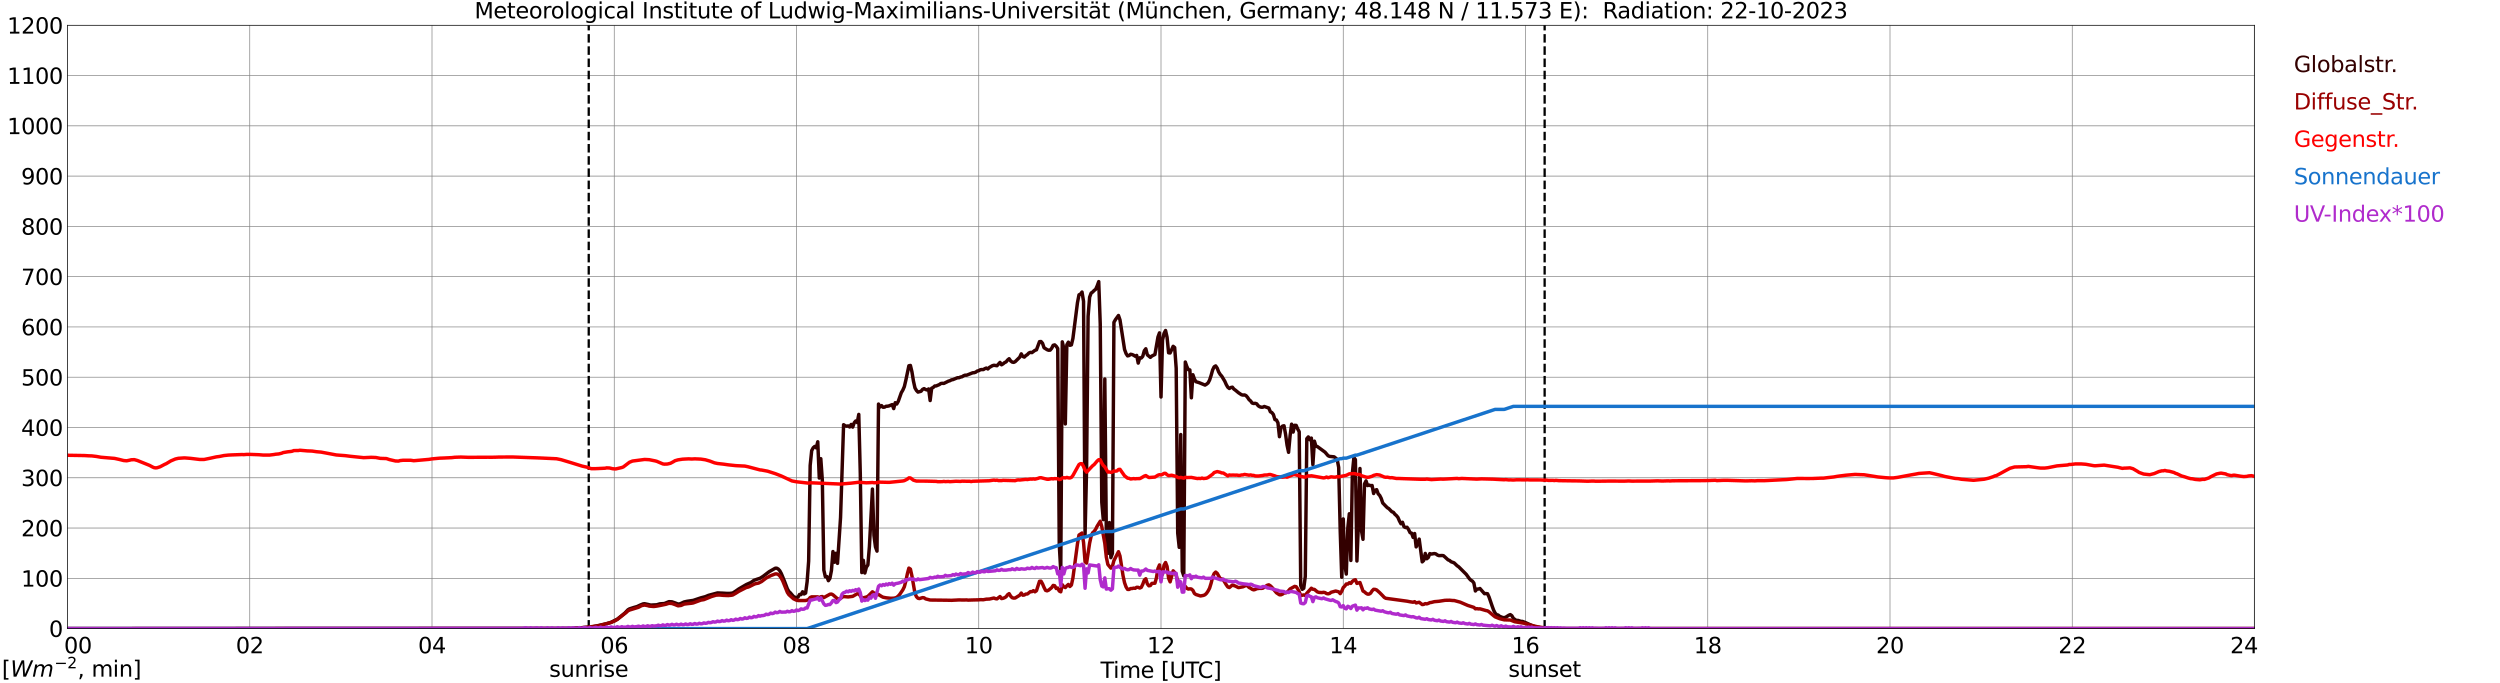 <?xml version="1.0" encoding="utf-8" standalone="no"?>
<!DOCTYPE svg PUBLIC "-//W3C//DTD SVG 1.1//EN"
  "http://www.w3.org/Graphics/SVG/1.1/DTD/svg11.dtd">
<svg xmlns:xlink="http://www.w3.org/1999/xlink" width="1085.4pt" height="296.64pt" viewBox="0 0 1085.4 296.64" xmlns="http://www.w3.org/2000/svg" version="1.1">
 <defs>
  <style type="text/css">*{stroke-linejoin: round; stroke-linecap: butt}</style>
 </defs>
 <g id="figure_1">
  <g id="patch_1">
   <path d="M 0 296.64 
L 1085.4 296.64 
L 1085.4 0 
L 0 0 
z
" style="fill: #ffffff"/>
  </g>
  <g id="axes_1">
   <g id="patch_2">
    <path d="M 29.306 272.909 
L 978.814 272.909 
L 978.814 10.976 
L 29.306 10.976 
z
" style="fill: #ffffff"/>
   </g>
   <g id="patch_3">
    <path d="M 978.814 272.909 
L 978.814 272.909 
L 978.814 10.976 
L 978.814 10.976 
z
" clip-path="url(#pcc1860f87a)" style="fill: #d3d3d3; opacity: 0.25; stroke: #d3d3d3; stroke-linejoin: miter"/>
   </g>
   <g id="matplotlib.axis_1">
    <g id="xtick_1">
     <g id="line2d_1">
      <path d="M 29.306 272.909 
L 29.306 10.976 
" clip-path="url(#pcc1860f87a)" style="fill: none; stroke: #808080; stroke-width: 0.3; stroke-linecap: square"/>
     </g>
     <g id="line2d_2"/>
     <g id="text_1">
      <!--    00 -->
      <g transform="translate(18.733 283.627) scale(0.095 -0.095)">
       <defs>
        <path id="DejaVuSans-20" transform="scale(0.016)"/>
        <path id="DejaVuSans-30" d="M 2034 4250 
Q 1547 4250 1301 3770 
Q 1056 3291 1056 2328 
Q 1056 1369 1301 889 
Q 1547 409 2034 409 
Q 2525 409 2770 889 
Q 3016 1369 3016 2328 
Q 3016 3291 2770 3770 
Q 2525 4250 2034 4250 
z
M 2034 4750 
Q 2819 4750 3233 4129 
Q 3647 3509 3647 2328 
Q 3647 1150 3233 529 
Q 2819 -91 2034 -91 
Q 1250 -91 836 529 
Q 422 1150 422 2328 
Q 422 3509 836 4129 
Q 1250 4750 2034 4750 
z
" transform="scale(0.016)"/>
       </defs>
       <use xlink:href="#DejaVuSans-20"/>
       <use xlink:href="#DejaVuSans-20" transform="translate(31.787 0)"/>
       <use xlink:href="#DejaVuSans-20" transform="translate(63.574 0)"/>
       <use xlink:href="#DejaVuSans-30" transform="translate(95.361 0)"/>
       <use xlink:href="#DejaVuSans-30" transform="translate(158.984 0)"/>
      </g>
     </g>
    </g>
    <g id="xtick_2">
     <g id="line2d_3">
      <path d="M 108.431 272.909 
L 108.431 10.976 
" clip-path="url(#pcc1860f87a)" style="fill: none; stroke: #808080; stroke-width: 0.3; stroke-linecap: square"/>
     </g>
     <g id="line2d_4"/>
     <g id="text_2">
      <!-- 02 -->
      <g transform="translate(102.387 283.627) scale(0.095 -0.095)">
       <defs>
        <path id="DejaVuSans-32" d="M 1228 531 
L 3431 531 
L 3431 0 
L 469 0 
L 469 531 
Q 828 903 1448 1529 
Q 2069 2156 2228 2338 
Q 2531 2678 2651 2914 
Q 2772 3150 2772 3378 
Q 2772 3750 2511 3984 
Q 2250 4219 1831 4219 
Q 1534 4219 1204 4116 
Q 875 4013 500 3803 
L 500 4441 
Q 881 4594 1212 4672 
Q 1544 4750 1819 4750 
Q 2544 4750 2975 4387 
Q 3406 4025 3406 3419 
Q 3406 3131 3298 2873 
Q 3191 2616 2906 2266 
Q 2828 2175 2409 1742 
Q 1991 1309 1228 531 
z
" transform="scale(0.016)"/>
       </defs>
       <use xlink:href="#DejaVuSans-30"/>
       <use xlink:href="#DejaVuSans-32" transform="translate(63.623 0)"/>
      </g>
     </g>
    </g>
    <g id="xtick_3">
     <g id="line2d_5">
      <path d="M 187.557 272.909 
L 187.557 10.976 
" clip-path="url(#pcc1860f87a)" style="fill: none; stroke: #808080; stroke-width: 0.3; stroke-linecap: square"/>
     </g>
     <g id="line2d_6"/>
     <g id="text_3">
      <!-- 04 -->
      <g transform="translate(181.513 283.627) scale(0.095 -0.095)">
       <defs>
        <path id="DejaVuSans-34" d="M 2419 4116 
L 825 1625 
L 2419 1625 
L 2419 4116 
z
M 2253 4666 
L 3047 4666 
L 3047 1625 
L 3713 1625 
L 3713 1100 
L 3047 1100 
L 3047 0 
L 2419 0 
L 2419 1100 
L 313 1100 
L 313 1709 
L 2253 4666 
z
" transform="scale(0.016)"/>
       </defs>
       <use xlink:href="#DejaVuSans-30"/>
       <use xlink:href="#DejaVuSans-34" transform="translate(63.623 0)"/>
      </g>
     </g>
    </g>
    <g id="xtick_4">
     <g id="line2d_7">
      <path d="M 266.683 272.909 
L 266.683 10.976 
" clip-path="url(#pcc1860f87a)" style="fill: none; stroke: #808080; stroke-width: 0.3; stroke-linecap: square"/>
     </g>
     <g id="line2d_8"/>
     <g id="text_4">
      <!-- 06 -->
      <g transform="translate(260.638 283.627) scale(0.095 -0.095)">
       <defs>
        <path id="DejaVuSans-36" d="M 2113 2584 
Q 1688 2584 1439 2293 
Q 1191 2003 1191 1497 
Q 1191 994 1439 701 
Q 1688 409 2113 409 
Q 2538 409 2786 701 
Q 3034 994 3034 1497 
Q 3034 2003 2786 2293 
Q 2538 2584 2113 2584 
z
M 3366 4563 
L 3366 3988 
Q 3128 4100 2886 4159 
Q 2644 4219 2406 4219 
Q 1781 4219 1451 3797 
Q 1122 3375 1075 2522 
Q 1259 2794 1537 2939 
Q 1816 3084 2150 3084 
Q 2853 3084 3261 2657 
Q 3669 2231 3669 1497 
Q 3669 778 3244 343 
Q 2819 -91 2113 -91 
Q 1303 -91 875 529 
Q 447 1150 447 2328 
Q 447 3434 972 4092 
Q 1497 4750 2381 4750 
Q 2619 4750 2861 4703 
Q 3103 4656 3366 4563 
z
" transform="scale(0.016)"/>
       </defs>
       <use xlink:href="#DejaVuSans-30"/>
       <use xlink:href="#DejaVuSans-36" transform="translate(63.623 0)"/>
      </g>
     </g>
    </g>
    <g id="xtick_5">
     <g id="line2d_9">
      <path d="M 345.808 272.909 
L 345.808 10.976 
" clip-path="url(#pcc1860f87a)" style="fill: none; stroke: #808080; stroke-width: 0.3; stroke-linecap: square"/>
     </g>
     <g id="line2d_10"/>
     <g id="text_5">
      <!-- 08 -->
      <g transform="translate(339.764 283.627) scale(0.095 -0.095)">
       <defs>
        <path id="DejaVuSans-38" d="M 2034 2216 
Q 1584 2216 1326 1975 
Q 1069 1734 1069 1313 
Q 1069 891 1326 650 
Q 1584 409 2034 409 
Q 2484 409 2743 651 
Q 3003 894 3003 1313 
Q 3003 1734 2745 1975 
Q 2488 2216 2034 2216 
z
M 1403 2484 
Q 997 2584 770 2862 
Q 544 3141 544 3541 
Q 544 4100 942 4425 
Q 1341 4750 2034 4750 
Q 2731 4750 3128 4425 
Q 3525 4100 3525 3541 
Q 3525 3141 3298 2862 
Q 3072 2584 2669 2484 
Q 3125 2378 3379 2068 
Q 3634 1759 3634 1313 
Q 3634 634 3220 271 
Q 2806 -91 2034 -91 
Q 1263 -91 848 271 
Q 434 634 434 1313 
Q 434 1759 690 2068 
Q 947 2378 1403 2484 
z
M 1172 3481 
Q 1172 3119 1398 2916 
Q 1625 2713 2034 2713 
Q 2441 2713 2670 2916 
Q 2900 3119 2900 3481 
Q 2900 3844 2670 4047 
Q 2441 4250 2034 4250 
Q 1625 4250 1398 4047 
Q 1172 3844 1172 3481 
z
" transform="scale(0.016)"/>
       </defs>
       <use xlink:href="#DejaVuSans-30"/>
       <use xlink:href="#DejaVuSans-38" transform="translate(63.623 0)"/>
      </g>
     </g>
    </g>
    <g id="xtick_6">
     <g id="line2d_11">
      <path d="M 424.934 272.909 
L 424.934 10.976 
" clip-path="url(#pcc1860f87a)" style="fill: none; stroke: #808080; stroke-width: 0.3; stroke-linecap: square"/>
     </g>
     <g id="line2d_12"/>
     <g id="text_6">
      <!-- 10 -->
      <g transform="translate(418.89 283.627) scale(0.095 -0.095)">
       <defs>
        <path id="DejaVuSans-31" d="M 794 531 
L 1825 531 
L 1825 4091 
L 703 3866 
L 703 4441 
L 1819 4666 
L 2450 4666 
L 2450 531 
L 3481 531 
L 3481 0 
L 794 0 
L 794 531 
z
" transform="scale(0.016)"/>
       </defs>
       <use xlink:href="#DejaVuSans-31"/>
       <use xlink:href="#DejaVuSans-30" transform="translate(63.623 0)"/>
      </g>
     </g>
    </g>
    <g id="xtick_7">
     <g id="line2d_13">
      <path d="M 504.06 272.909 
L 504.06 10.976 
" clip-path="url(#pcc1860f87a)" style="fill: none; stroke: #808080; stroke-width: 0.3; stroke-linecap: square"/>
     </g>
     <g id="line2d_14"/>
     <g id="text_7">
      <!-- 12 -->
      <g transform="translate(498.015 283.627) scale(0.095 -0.095)">
       <use xlink:href="#DejaVuSans-31"/>
       <use xlink:href="#DejaVuSans-32" transform="translate(63.623 0)"/>
      </g>
     </g>
    </g>
    <g id="xtick_8">
     <g id="line2d_15">
      <path d="M 583.185 272.909 
L 583.185 10.976 
" clip-path="url(#pcc1860f87a)" style="fill: none; stroke: #808080; stroke-width: 0.3; stroke-linecap: square"/>
     </g>
     <g id="line2d_16"/>
     <g id="text_8">
      <!-- 14 -->
      <g transform="translate(577.141 283.627) scale(0.095 -0.095)">
       <use xlink:href="#DejaVuSans-31"/>
       <use xlink:href="#DejaVuSans-34" transform="translate(63.623 0)"/>
      </g>
     </g>
    </g>
    <g id="xtick_9">
     <g id="line2d_17">
      <path d="M 662.311 272.909 
L 662.311 10.976 
" clip-path="url(#pcc1860f87a)" style="fill: none; stroke: #808080; stroke-width: 0.3; stroke-linecap: square"/>
     </g>
     <g id="line2d_18"/>
     <g id="text_9">
      <!-- 16 -->
      <g transform="translate(656.267 283.627) scale(0.095 -0.095)">
       <use xlink:href="#DejaVuSans-31"/>
       <use xlink:href="#DejaVuSans-36" transform="translate(63.623 0)"/>
      </g>
     </g>
    </g>
    <g id="xtick_10">
     <g id="line2d_19">
      <path d="M 741.437 272.909 
L 741.437 10.976 
" clip-path="url(#pcc1860f87a)" style="fill: none; stroke: #808080; stroke-width: 0.3; stroke-linecap: square"/>
     </g>
     <g id="line2d_20"/>
     <g id="text_10">
      <!-- 18 -->
      <g transform="translate(735.392 283.627) scale(0.095 -0.095)">
       <use xlink:href="#DejaVuSans-31"/>
       <use xlink:href="#DejaVuSans-38" transform="translate(63.623 0)"/>
      </g>
     </g>
    </g>
    <g id="xtick_11">
     <g id="line2d_21">
      <path d="M 820.562 272.909 
L 820.562 10.976 
" clip-path="url(#pcc1860f87a)" style="fill: none; stroke: #808080; stroke-width: 0.3; stroke-linecap: square"/>
     </g>
     <g id="line2d_22"/>
     <g id="text_11">
      <!-- 20 -->
      <g transform="translate(814.518 283.627) scale(0.095 -0.095)">
       <use xlink:href="#DejaVuSans-32"/>
       <use xlink:href="#DejaVuSans-30" transform="translate(63.623 0)"/>
      </g>
     </g>
    </g>
    <g id="xtick_12">
     <g id="line2d_23">
      <path d="M 899.688 272.909 
L 899.688 10.976 
" clip-path="url(#pcc1860f87a)" style="fill: none; stroke: #808080; stroke-width: 0.3; stroke-linecap: square"/>
     </g>
     <g id="line2d_24"/>
     <g id="text_12">
      <!-- 22 -->
      <g transform="translate(893.644 283.627) scale(0.095 -0.095)">
       <use xlink:href="#DejaVuSans-32"/>
       <use xlink:href="#DejaVuSans-32" transform="translate(63.623 0)"/>
      </g>
     </g>
    </g>
    <g id="xtick_13">
     <g id="line2d_25">
      <path d="M 978.814 272.909 
L 978.814 10.976 
" clip-path="url(#pcc1860f87a)" style="fill: none; stroke: #808080; stroke-width: 0.3; stroke-linecap: square"/>
     </g>
     <g id="line2d_26"/>
     <g id="text_13">
      <!-- 24    -->
      <g transform="translate(968.241 283.627) scale(0.095 -0.095)">
       <use xlink:href="#DejaVuSans-32"/>
       <use xlink:href="#DejaVuSans-34" transform="translate(63.623 0)"/>
       <use xlink:href="#DejaVuSans-20" transform="translate(127.246 0)"/>
       <use xlink:href="#DejaVuSans-20" transform="translate(159.033 0)"/>
       <use xlink:href="#DejaVuSans-20" transform="translate(190.82 0)"/>
      </g>
     </g>
    </g>
    <g id="text_14">
     <!-- Time [UTC] -->
     <g transform="translate(477.806 294.322) scale(0.095 -0.095)">
      <defs>
       <path id="DejaVuSans-54" d="M -19 4666 
L 3928 4666 
L 3928 4134 
L 2272 4134 
L 2272 0 
L 1638 0 
L 1638 4134 
L -19 4134 
L -19 4666 
z
" transform="scale(0.016)"/>
       <path id="DejaVuSans-69" d="M 603 3500 
L 1178 3500 
L 1178 0 
L 603 0 
L 603 3500 
z
M 603 4863 
L 1178 4863 
L 1178 4134 
L 603 4134 
L 603 4863 
z
" transform="scale(0.016)"/>
       <path id="DejaVuSans-6d" d="M 3328 2828 
Q 3544 3216 3844 3400 
Q 4144 3584 4550 3584 
Q 5097 3584 5394 3201 
Q 5691 2819 5691 2113 
L 5691 0 
L 5113 0 
L 5113 2094 
Q 5113 2597 4934 2840 
Q 4756 3084 4391 3084 
Q 3944 3084 3684 2787 
Q 3425 2491 3425 1978 
L 3425 0 
L 2847 0 
L 2847 2094 
Q 2847 2600 2669 2842 
Q 2491 3084 2119 3084 
Q 1678 3084 1418 2786 
Q 1159 2488 1159 1978 
L 1159 0 
L 581 0 
L 581 3500 
L 1159 3500 
L 1159 2956 
Q 1356 3278 1631 3431 
Q 1906 3584 2284 3584 
Q 2666 3584 2933 3390 
Q 3200 3197 3328 2828 
z
" transform="scale(0.016)"/>
       <path id="DejaVuSans-65" d="M 3597 1894 
L 3597 1613 
L 953 1613 
Q 991 1019 1311 708 
Q 1631 397 2203 397 
Q 2534 397 2845 478 
Q 3156 559 3463 722 
L 3463 178 
Q 3153 47 2828 -22 
Q 2503 -91 2169 -91 
Q 1331 -91 842 396 
Q 353 884 353 1716 
Q 353 2575 817 3079 
Q 1281 3584 2069 3584 
Q 2775 3584 3186 3129 
Q 3597 2675 3597 1894 
z
M 3022 2063 
Q 3016 2534 2758 2815 
Q 2500 3097 2075 3097 
Q 1594 3097 1305 2825 
Q 1016 2553 972 2059 
L 3022 2063 
z
" transform="scale(0.016)"/>
       <path id="DejaVuSans-5b" d="M 550 4863 
L 1875 4863 
L 1875 4416 
L 1125 4416 
L 1125 -397 
L 1875 -397 
L 1875 -844 
L 550 -844 
L 550 4863 
z
" transform="scale(0.016)"/>
       <path id="DejaVuSans-55" d="M 556 4666 
L 1191 4666 
L 1191 1831 
Q 1191 1081 1462 751 
Q 1734 422 2344 422 
Q 2950 422 3222 751 
Q 3494 1081 3494 1831 
L 3494 4666 
L 4128 4666 
L 4128 1753 
Q 4128 841 3676 375 
Q 3225 -91 2344 -91 
Q 1459 -91 1007 375 
Q 556 841 556 1753 
L 556 4666 
z
" transform="scale(0.016)"/>
       <path id="DejaVuSans-43" d="M 4122 4306 
L 4122 3641 
Q 3803 3938 3442 4084 
Q 3081 4231 2675 4231 
Q 1875 4231 1450 3742 
Q 1025 3253 1025 2328 
Q 1025 1406 1450 917 
Q 1875 428 2675 428 
Q 3081 428 3442 575 
Q 3803 722 4122 1019 
L 4122 359 
Q 3791 134 3420 21 
Q 3050 -91 2638 -91 
Q 1578 -91 968 557 
Q 359 1206 359 2328 
Q 359 3453 968 4101 
Q 1578 4750 2638 4750 
Q 3056 4750 3426 4639 
Q 3797 4528 4122 4306 
z
" transform="scale(0.016)"/>
       <path id="DejaVuSans-5d" d="M 1947 4863 
L 1947 -844 
L 622 -844 
L 622 -397 
L 1369 -397 
L 1369 4416 
L 622 4416 
L 622 4863 
L 1947 4863 
z
" transform="scale(0.016)"/>
      </defs>
      <use xlink:href="#DejaVuSans-54"/>
      <use xlink:href="#DejaVuSans-69" transform="translate(57.959 0)"/>
      <use xlink:href="#DejaVuSans-6d" transform="translate(85.742 0)"/>
      <use xlink:href="#DejaVuSans-65" transform="translate(183.154 0)"/>
      <use xlink:href="#DejaVuSans-20" transform="translate(244.678 0)"/>
      <use xlink:href="#DejaVuSans-5b" transform="translate(276.465 0)"/>
      <use xlink:href="#DejaVuSans-55" transform="translate(315.479 0)"/>
      <use xlink:href="#DejaVuSans-54" transform="translate(388.672 0)"/>
      <use xlink:href="#DejaVuSans-43" transform="translate(443.881 0)"/>
      <use xlink:href="#DejaVuSans-5d" transform="translate(513.705 0)"/>
     </g>
    </g>
   </g>
   <g id="matplotlib.axis_2">
    <g id="ytick_1">
     <g id="line2d_27">
      <path d="M 29.306 272.909 
L 978.814 272.909 
" clip-path="url(#pcc1860f87a)" style="fill: none; stroke: #808080; stroke-width: 0.3; stroke-linecap: square"/>
     </g>
     <g id="line2d_28"/>
     <g id="text_15">
      <!-- 0 -->
      <g transform="translate(21.261 276.518) scale(0.095 -0.095)">
       <use xlink:href="#DejaVuSans-30"/>
      </g>
     </g>
    </g>
    <g id="ytick_2">
     <g id="line2d_29">
      <path d="M 29.306 251.081 
L 978.814 251.081 
" clip-path="url(#pcc1860f87a)" style="fill: none; stroke: #808080; stroke-width: 0.3; stroke-linecap: square"/>
     </g>
     <g id="line2d_30"/>
     <g id="text_16">
      <!-- 100 -->
      <g transform="translate(9.173 254.69) scale(0.095 -0.095)">
       <use xlink:href="#DejaVuSans-31"/>
       <use xlink:href="#DejaVuSans-30" transform="translate(63.623 0)"/>
       <use xlink:href="#DejaVuSans-30" transform="translate(127.246 0)"/>
      </g>
     </g>
    </g>
    <g id="ytick_3">
     <g id="line2d_31">
      <path d="M 29.306 229.253 
L 978.814 229.253 
" clip-path="url(#pcc1860f87a)" style="fill: none; stroke: #808080; stroke-width: 0.3; stroke-linecap: square"/>
     </g>
     <g id="line2d_32"/>
     <g id="text_17">
      <!-- 200 -->
      <g transform="translate(9.173 232.863) scale(0.095 -0.095)">
       <use xlink:href="#DejaVuSans-32"/>
       <use xlink:href="#DejaVuSans-30" transform="translate(63.623 0)"/>
       <use xlink:href="#DejaVuSans-30" transform="translate(127.246 0)"/>
      </g>
     </g>
    </g>
    <g id="ytick_4">
     <g id="line2d_33">
      <path d="M 29.306 207.426 
L 978.814 207.426 
" clip-path="url(#pcc1860f87a)" style="fill: none; stroke: #808080; stroke-width: 0.3; stroke-linecap: square"/>
     </g>
     <g id="line2d_34"/>
     <g id="text_18">
      <!-- 300 -->
      <g transform="translate(9.173 211.035) scale(0.095 -0.095)">
       <defs>
        <path id="DejaVuSans-33" d="M 2597 2516 
Q 3050 2419 3304 2112 
Q 3559 1806 3559 1356 
Q 3559 666 3084 287 
Q 2609 -91 1734 -91 
Q 1441 -91 1130 -33 
Q 819 25 488 141 
L 488 750 
Q 750 597 1062 519 
Q 1375 441 1716 441 
Q 2309 441 2620 675 
Q 2931 909 2931 1356 
Q 2931 1769 2642 2001 
Q 2353 2234 1838 2234 
L 1294 2234 
L 1294 2753 
L 1863 2753 
Q 2328 2753 2575 2939 
Q 2822 3125 2822 3475 
Q 2822 3834 2567 4026 
Q 2313 4219 1838 4219 
Q 1578 4219 1281 4162 
Q 984 4106 628 3988 
L 628 4550 
Q 988 4650 1302 4700 
Q 1616 4750 1894 4750 
Q 2613 4750 3031 4423 
Q 3450 4097 3450 3541 
Q 3450 3153 3228 2886 
Q 3006 2619 2597 2516 
z
" transform="scale(0.016)"/>
       </defs>
       <use xlink:href="#DejaVuSans-33"/>
       <use xlink:href="#DejaVuSans-30" transform="translate(63.623 0)"/>
       <use xlink:href="#DejaVuSans-30" transform="translate(127.246 0)"/>
      </g>
     </g>
    </g>
    <g id="ytick_5">
     <g id="line2d_35">
      <path d="M 29.306 185.598 
L 978.814 185.598 
" clip-path="url(#pcc1860f87a)" style="fill: none; stroke: #808080; stroke-width: 0.3; stroke-linecap: square"/>
     </g>
     <g id="line2d_36"/>
     <g id="text_19">
      <!-- 400 -->
      <g transform="translate(9.173 189.207) scale(0.095 -0.095)">
       <use xlink:href="#DejaVuSans-34"/>
       <use xlink:href="#DejaVuSans-30" transform="translate(63.623 0)"/>
       <use xlink:href="#DejaVuSans-30" transform="translate(127.246 0)"/>
      </g>
     </g>
    </g>
    <g id="ytick_6">
     <g id="line2d_37">
      <path d="M 29.306 163.77 
L 978.814 163.77 
" clip-path="url(#pcc1860f87a)" style="fill: none; stroke: #808080; stroke-width: 0.3; stroke-linecap: square"/>
     </g>
     <g id="line2d_38"/>
     <g id="text_20">
      <!-- 500 -->
      <g transform="translate(9.173 167.379) scale(0.095 -0.095)">
       <defs>
        <path id="DejaVuSans-35" d="M 691 4666 
L 3169 4666 
L 3169 4134 
L 1269 4134 
L 1269 2991 
Q 1406 3038 1543 3061 
Q 1681 3084 1819 3084 
Q 2600 3084 3056 2656 
Q 3513 2228 3513 1497 
Q 3513 744 3044 326 
Q 2575 -91 1722 -91 
Q 1428 -91 1123 -41 
Q 819 9 494 109 
L 494 744 
Q 775 591 1075 516 
Q 1375 441 1709 441 
Q 2250 441 2565 725 
Q 2881 1009 2881 1497 
Q 2881 1984 2565 2268 
Q 2250 2553 1709 2553 
Q 1456 2553 1204 2497 
Q 953 2441 691 2322 
L 691 4666 
z
" transform="scale(0.016)"/>
       </defs>
       <use xlink:href="#DejaVuSans-35"/>
       <use xlink:href="#DejaVuSans-30" transform="translate(63.623 0)"/>
       <use xlink:href="#DejaVuSans-30" transform="translate(127.246 0)"/>
      </g>
     </g>
    </g>
    <g id="ytick_7">
     <g id="line2d_39">
      <path d="M 29.306 141.942 
L 978.814 141.942 
" clip-path="url(#pcc1860f87a)" style="fill: none; stroke: #808080; stroke-width: 0.3; stroke-linecap: square"/>
     </g>
     <g id="line2d_40"/>
     <g id="text_21">
      <!-- 600 -->
      <g transform="translate(9.173 145.551) scale(0.095 -0.095)">
       <use xlink:href="#DejaVuSans-36"/>
       <use xlink:href="#DejaVuSans-30" transform="translate(63.623 0)"/>
       <use xlink:href="#DejaVuSans-30" transform="translate(127.246 0)"/>
      </g>
     </g>
    </g>
    <g id="ytick_8">
     <g id="line2d_41">
      <path d="M 29.306 120.114 
L 978.814 120.114 
" clip-path="url(#pcc1860f87a)" style="fill: none; stroke: #808080; stroke-width: 0.3; stroke-linecap: square"/>
     </g>
     <g id="line2d_42"/>
     <g id="text_22">
      <!-- 700 -->
      <g transform="translate(9.173 123.724) scale(0.095 -0.095)">
       <defs>
        <path id="DejaVuSans-37" d="M 525 4666 
L 3525 4666 
L 3525 4397 
L 1831 0 
L 1172 0 
L 2766 4134 
L 525 4134 
L 525 4666 
z
" transform="scale(0.016)"/>
       </defs>
       <use xlink:href="#DejaVuSans-37"/>
       <use xlink:href="#DejaVuSans-30" transform="translate(63.623 0)"/>
       <use xlink:href="#DejaVuSans-30" transform="translate(127.246 0)"/>
      </g>
     </g>
    </g>
    <g id="ytick_9">
     <g id="line2d_43">
      <path d="M 29.306 98.287 
L 978.814 98.287 
" clip-path="url(#pcc1860f87a)" style="fill: none; stroke: #808080; stroke-width: 0.3; stroke-linecap: square"/>
     </g>
     <g id="line2d_44"/>
     <g id="text_23">
      <!-- 800 -->
      <g transform="translate(9.173 101.896) scale(0.095 -0.095)">
       <use xlink:href="#DejaVuSans-38"/>
       <use xlink:href="#DejaVuSans-30" transform="translate(63.623 0)"/>
       <use xlink:href="#DejaVuSans-30" transform="translate(127.246 0)"/>
      </g>
     </g>
    </g>
    <g id="ytick_10">
     <g id="line2d_45">
      <path d="M 29.306 76.459 
L 978.814 76.459 
" clip-path="url(#pcc1860f87a)" style="fill: none; stroke: #808080; stroke-width: 0.3; stroke-linecap: square"/>
     </g>
     <g id="line2d_46"/>
     <g id="text_24">
      <!-- 900 -->
      <g transform="translate(9.173 80.068) scale(0.095 -0.095)">
       <defs>
        <path id="DejaVuSans-39" d="M 703 97 
L 703 672 
Q 941 559 1184 500 
Q 1428 441 1663 441 
Q 2288 441 2617 861 
Q 2947 1281 2994 2138 
Q 2813 1869 2534 1725 
Q 2256 1581 1919 1581 
Q 1219 1581 811 2004 
Q 403 2428 403 3163 
Q 403 3881 828 4315 
Q 1253 4750 1959 4750 
Q 2769 4750 3195 4129 
Q 3622 3509 3622 2328 
Q 3622 1225 3098 567 
Q 2575 -91 1691 -91 
Q 1453 -91 1209 -44 
Q 966 3 703 97 
z
M 1959 2075 
Q 2384 2075 2632 2365 
Q 2881 2656 2881 3163 
Q 2881 3666 2632 3958 
Q 2384 4250 1959 4250 
Q 1534 4250 1286 3958 
Q 1038 3666 1038 3163 
Q 1038 2656 1286 2365 
Q 1534 2075 1959 2075 
z
" transform="scale(0.016)"/>
       </defs>
       <use xlink:href="#DejaVuSans-39"/>
       <use xlink:href="#DejaVuSans-30" transform="translate(63.623 0)"/>
       <use xlink:href="#DejaVuSans-30" transform="translate(127.246 0)"/>
      </g>
     </g>
    </g>
    <g id="ytick_11">
     <g id="line2d_47">
      <path d="M 29.306 54.631 
L 978.814 54.631 
" clip-path="url(#pcc1860f87a)" style="fill: none; stroke: #808080; stroke-width: 0.3; stroke-linecap: square"/>
     </g>
     <g id="line2d_48"/>
     <g id="text_25">
      <!-- 1000 -->
      <g transform="translate(3.128 58.24) scale(0.095 -0.095)">
       <use xlink:href="#DejaVuSans-31"/>
       <use xlink:href="#DejaVuSans-30" transform="translate(63.623 0)"/>
       <use xlink:href="#DejaVuSans-30" transform="translate(127.246 0)"/>
       <use xlink:href="#DejaVuSans-30" transform="translate(190.869 0)"/>
      </g>
     </g>
    </g>
    <g id="ytick_12">
     <g id="line2d_49">
      <path d="M 29.306 32.803 
L 978.814 32.803 
" clip-path="url(#pcc1860f87a)" style="fill: none; stroke: #808080; stroke-width: 0.3; stroke-linecap: square"/>
     </g>
     <g id="line2d_50"/>
     <g id="text_26">
      <!-- 1100 -->
      <g transform="translate(3.128 36.413) scale(0.095 -0.095)">
       <use xlink:href="#DejaVuSans-31"/>
       <use xlink:href="#DejaVuSans-31" transform="translate(63.623 0)"/>
       <use xlink:href="#DejaVuSans-30" transform="translate(127.246 0)"/>
       <use xlink:href="#DejaVuSans-30" transform="translate(190.869 0)"/>
      </g>
     </g>
    </g>
    <g id="ytick_13">
     <g id="line2d_51">
      <path d="M 29.306 10.976 
L 978.814 10.976 
" clip-path="url(#pcc1860f87a)" style="fill: none; stroke: #808080; stroke-width: 0.3; stroke-linecap: square"/>
     </g>
     <g id="line2d_52"/>
     <g id="text_27">
      <!-- 1200 -->
      <g transform="translate(3.128 14.585) scale(0.095 -0.095)">
       <use xlink:href="#DejaVuSans-31"/>
       <use xlink:href="#DejaVuSans-32" transform="translate(63.623 0)"/>
       <use xlink:href="#DejaVuSans-30" transform="translate(127.246 0)"/>
       <use xlink:href="#DejaVuSans-30" transform="translate(190.869 0)"/>
      </g>
     </g>
    </g>
   </g>
   <g id="line2d_53">
    <path d="M 255.605 272.909 
L 255.605 10.976 
" clip-path="url(#pcc1860f87a)" style="fill: none; stroke-dasharray: 3.7,1.6; stroke-dashoffset: 0; stroke: #000000"/>
   </g>
   <g id="line2d_54">
    <path d="M 670.619 272.909 
L 670.619 10.976 
" clip-path="url(#pcc1860f87a)" style="fill: none; stroke-dasharray: 3.7,1.6; stroke-dashoffset: 0; stroke: #000000"/>
   </g>
   <g id="line2d_55">
    <path d="M 29.306 272.909 
L 248.22 272.87 
L 249.539 272.784 
L 252.176 272.616 
L 253.495 272.431 
L 255.473 272.346 
L 256.133 272.21 
L 257.451 272.092 
L 258.77 271.806 
L 263.386 270.776 
L 265.364 270.152 
L 268.002 268.818 
L 269.98 267.231 
L 271.298 266.151 
L 272.617 264.767 
L 273.277 264.361 
L 275.255 263.719 
L 276.573 263.348 
L 277.892 262.724 
L 279.211 262.183 
L 279.87 262.115 
L 281.189 262.386 
L 282.508 262.707 
L 285.145 262.571 
L 286.464 262.165 
L 288.442 262.032 
L 290.42 261.22 
L 291.739 261.288 
L 293.058 261.744 
L 294.377 262.25 
L 295.036 262.2 
L 295.696 261.964 
L 297.014 261.34 
L 298.333 261.052 
L 300.971 260.663 
L 304.267 259.565 
L 306.246 259.044 
L 307.564 258.485 
L 311.521 257.422 
L 314.158 257.54 
L 315.477 257.625 
L 316.796 257.625 
L 318.114 257.472 
L 319.433 256.63 
L 320.752 255.7 
L 324.049 253.777 
L 326.027 252.899 
L 327.346 251.952 
L 328.665 251.48 
L 329.983 251.059 
L 331.302 250.232 
L 333.94 248.204 
L 336.577 246.702 
L 337.236 246.685 
L 337.896 247.058 
L 338.555 247.8 
L 339.215 249.016 
L 340.533 252.205 
L 341.852 255.685 
L 342.512 256.815 
L 343.171 257.422 
L 344.49 258.976 
L 345.149 259.297 
L 345.808 259.465 
L 346.468 259.245 
L 347.127 258.081 
L 347.787 258.149 
L 348.446 256.916 
L 349.105 257.878 
L 349.765 257.49 
L 350.424 252.511 
L 351.083 243.596 
L 351.743 202.084 
L 352.402 195.636 
L 353.062 194.403 
L 353.721 193.829 
L 354.38 194.438 
L 355.04 191.803 
L 355.699 207.554 
L 356.359 199.148 
L 357.018 208.432 
L 357.677 247.512 
L 358.337 250.417 
L 358.996 250.315 
L 359.655 252.105 
L 360.315 251.109 
L 360.974 247.715 
L 361.634 239.46 
L 362.293 244.103 
L 362.952 240.22 
L 363.612 244.592 
L 364.93 224.724 
L 366.249 184.393 
L 366.909 184.832 
L 367.568 185.052 
L 368.227 184.917 
L 368.887 185.373 
L 369.546 184.275 
L 370.206 185.423 
L 370.865 183.548 
L 371.524 182.773 
L 372.184 183.465 
L 372.843 179.92 
L 373.502 205.546 
L 374.162 248.593 
L 374.821 243.275 
L 375.481 248.778 
L 376.14 246.246 
L 376.799 245.286 
L 377.459 237.299 
L 378.777 212.332 
L 379.437 232.455 
L 380.096 237.452 
L 380.756 239.274 
L 381.415 175.428 
L 382.074 176.729 
L 382.734 176.105 
L 383.393 176.814 
L 384.053 176.762 
L 384.712 176.376 
L 385.371 176.358 
L 386.031 176.205 
L 387.349 175.666 
L 388.009 177.388 
L 388.668 174.839 
L 389.328 175.413 
L 389.987 174.247 
L 391.306 170.499 
L 391.965 169.386 
L 392.624 167.867 
L 393.284 165.064 
L 394.603 158.8 
L 395.262 158.667 
L 395.921 161.402 
L 396.581 165.435 
L 397.24 168.406 
L 397.899 169.537 
L 398.559 170.229 
L 399.878 169.875 
L 400.537 169.065 
L 401.196 168.727 
L 401.856 169.116 
L 402.515 169.301 
L 403.175 168.862 
L 403.834 173.894 
L 404.493 168.542 
L 405.153 168.221 
L 405.812 167.596 
L 406.471 167.546 
L 407.79 166.987 
L 408.45 166.516 
L 409.109 166.416 
L 409.768 166.466 
L 411.087 165.824 
L 411.746 165.486 
L 412.406 165.3 
L 413.065 164.929 
L 413.725 164.811 
L 415.703 164.001 
L 416.362 164.001 
L 417.022 163.696 
L 417.681 163.578 
L 418.34 163.139 
L 419 162.886 
L 419.659 162.903 
L 422.297 161.856 
L 422.956 161.806 
L 423.615 161.587 
L 424.275 161.096 
L 424.934 160.945 
L 425.593 160.539 
L 426.253 160.439 
L 426.912 160.472 
L 427.572 160.051 
L 428.231 159.797 
L 428.89 160.186 
L 429.55 159.527 
L 430.869 158.767 
L 431.528 158.582 
L 432.847 158.785 
L 434.165 157.348 
L 434.825 158.379 
L 435.484 157.975 
L 436.144 157.433 
L 436.803 157.113 
L 437.462 156.303 
L 438.122 155.746 
L 438.781 156.691 
L 439.44 157.198 
L 440.1 157.333 
L 440.759 157.012 
L 442.737 155.069 
L 443.397 153.635 
L 444.056 154.749 
L 444.716 155.037 
L 445.375 154.378 
L 446.034 153.956 
L 446.694 153.264 
L 447.353 152.976 
L 448.012 153.094 
L 449.331 152.116 
L 449.991 151.88 
L 451.309 148.333 
L 451.969 148.283 
L 452.628 149.043 
L 453.287 150.985 
L 454.606 151.813 
L 455.266 152.066 
L 455.925 152.014 
L 456.584 151.221 
L 457.244 149.92 
L 457.903 149.735 
L 458.563 150.344 
L 459.222 151.306 
L 459.881 236.186 
L 460.541 248.104 
L 461.2 148.419 
L 461.859 151.171 
L 462.519 184.055 
L 463.178 149.719 
L 463.838 148.554 
L 464.497 149.92 
L 465.156 149.735 
L 465.816 146.934 
L 467.794 131.402 
L 468.453 128.01 
L 469.113 127.689 
L 469.772 126.794 
L 470.431 130.812 
L 471.091 231.982 
L 471.75 203.756 
L 472.409 137.345 
L 473.069 129.022 
L 473.728 127.25 
L 474.388 126.776 
L 475.047 126.102 
L 475.706 125.595 
L 476.366 124.091 
L 477.025 122.269 
L 477.685 140.705 
L 478.344 218.056 
L 479.003 225.601 
L 479.663 164.541 
L 480.322 231.443 
L 480.981 240.272 
L 481.641 226.885 
L 482.3 242.112 
L 482.96 240.272 
L 483.619 139.945 
L 484.278 138.779 
L 485.597 136.972 
L 486.256 138.897 
L 488.235 151.71 
L 488.894 153.5 
L 489.553 154.513 
L 490.213 154.36 
L 490.872 153.803 
L 491.532 153.939 
L 492.191 154.227 
L 492.85 154.666 
L 493.51 154.31 
L 494.169 157.636 
L 494.828 155.34 
L 495.488 155.441 
L 496.147 154.681 
L 496.807 152.284 
L 497.466 151.424 
L 498.125 154.057 
L 499.444 155.155 
L 500.103 154.563 
L 501.422 153.906 
L 502.741 146.325 
L 503.4 144.52 
L 504.06 172.357 
L 504.719 147.641 
L 505.379 144.756 
L 506.038 143.49 
L 506.697 146.428 
L 507.357 153.162 
L 508.016 153.247 
L 509.335 150.361 
L 509.994 150.9 
L 510.654 159.88 
L 511.313 231.443 
L 511.972 237.637 
L 512.632 188.665 
L 513.291 248.036 
L 513.95 250.011 
L 514.61 157.18 
L 515.269 159.121 
L 515.929 160.507 
L 516.588 160.607 
L 517.247 172.711 
L 517.907 162.7 
L 518.566 164.575 
L 519.226 165.721 
L 520.544 166.11 
L 523.182 167.19 
L 523.841 166.787 
L 524.501 166.245 
L 525.16 164.997 
L 525.819 162.989 
L 526.479 160.607 
L 527.138 159.256 
L 527.797 158.867 
L 528.457 159.83 
L 529.116 161.52 
L 529.776 162.583 
L 530.435 163.325 
L 531.754 165.521 
L 532.413 167.005 
L 533.073 168.136 
L 533.732 168.659 
L 534.391 168.238 
L 535.051 168.103 
L 535.71 168.93 
L 536.369 169.402 
L 537.688 170.499 
L 539.007 171.377 
L 539.666 171.53 
L 540.326 171.462 
L 540.985 171.766 
L 541.644 172.525 
L 542.304 173.523 
L 542.963 174.079 
L 543.623 174.989 
L 544.282 175.175 
L 544.941 175.107 
L 545.601 175.295 
L 546.26 176.173 
L 546.919 176.594 
L 547.579 176.797 
L 548.238 176.797 
L 548.898 176.476 
L 550.876 177.168 
L 551.535 178.772 
L 552.195 179.126 
L 552.854 179.971 
L 553.513 182.164 
L 554.173 182.335 
L 554.832 183.583 
L 555.491 189.592 
L 556.151 185.659 
L 556.81 185.002 
L 557.47 184.849 
L 558.129 188.462 
L 558.788 193.29 
L 559.448 196.378 
L 560.107 189.136 
L 560.766 184.157 
L 561.426 187.584 
L 562.085 184.646 
L 562.745 184.696 
L 563.404 186.233 
L 564.063 187.466 
L 564.723 254.233 
L 565.382 255.87 
L 566.042 255.396 
L 566.701 250.265 
L 567.36 190.47 
L 568.02 189.695 
L 568.679 190.926 
L 569.338 190.201 
L 569.998 201.731 
L 570.657 191.535 
L 571.317 193.729 
L 571.976 193.897 
L 575.273 196.311 
L 576.592 197.847 
L 577.251 198.151 
L 579.229 198.336 
L 580.548 199.434 
L 581.207 202.929 
L 581.867 230.513 
L 582.526 250.618 
L 583.185 225.298 
L 583.845 245.251 
L 584.504 249.234 
L 585.164 229.247 
L 585.823 223.052 
L 586.482 243.326 
L 587.142 205.444 
L 587.801 198.657 
L 588.46 199.537 
L 589.12 243.564 
L 589.779 226.968 
L 590.439 203.403 
L 591.098 230.43 
L 591.757 234.143 
L 592.417 210.104 
L 593.076 208.77 
L 593.736 210.813 
L 594.395 210.593 
L 595.054 210.863 
L 595.714 210.778 
L 596.373 214.258 
L 597.032 212.839 
L 597.692 212.603 
L 598.351 214.391 
L 599.011 215.1 
L 599.67 216.384 
L 600.329 218.377 
L 601.648 219.76 
L 602.307 220.417 
L 602.967 220.823 
L 604.286 222.175 
L 604.945 222.41 
L 605.604 223.27 
L 606.264 223.844 
L 606.923 224.639 
L 607.582 226.176 
L 608.242 227.391 
L 608.901 226.75 
L 609.561 228.673 
L 610.22 229.044 
L 610.879 228.911 
L 611.539 229.906 
L 612.198 231.257 
L 612.858 231.475 
L 613.517 233.315 
L 614.176 231.643 
L 614.836 237.434 
L 615.495 236.068 
L 616.154 234.058 
L 617.473 243.935 
L 618.133 243.31 
L 618.792 240.272 
L 619.451 242.583 
L 620.111 242.027 
L 620.77 240.355 
L 621.429 240.558 
L 622.748 240.322 
L 623.408 240.49 
L 624.067 240.979 
L 624.726 241.232 
L 626.045 241.182 
L 626.705 241.25 
L 628.683 243.057 
L 629.342 243.326 
L 630.001 243.884 
L 631.32 244.373 
L 632.639 245.639 
L 633.298 246.078 
L 636.595 249.37 
L 637.914 251.21 
L 638.573 251.884 
L 639.233 252.273 
L 639.892 253.118 
L 640.552 256.579 
L 641.211 255.752 
L 641.87 255.735 
L 642.53 255.499 
L 644.508 257.76 
L 645.167 257.693 
L 645.827 257.778 
L 646.486 259.212 
L 647.805 263.078 
L 648.464 264.885 
L 649.123 266.184 
L 649.783 266.893 
L 650.442 267.028 
L 651.102 267.585 
L 652.42 268.109 
L 653.08 268.159 
L 653.739 267.956 
L 655.058 267.114 
L 655.717 266.843 
L 656.377 267.314 
L 657.036 268.462 
L 658.355 269.392 
L 659.014 269.34 
L 660.333 269.763 
L 660.992 269.796 
L 662.311 270.303 
L 665.608 271.806 
L 666.927 272.278 
L 670.224 272.852 
L 671.542 272.909 
L 978.154 272.909 
L 978.154 272.909 
" clip-path="url(#pcc1860f87a)" style="fill: none; stroke: #330000; stroke-width: 1.5; stroke-linecap: square"/>
   </g>
   <g id="line2d_56">
    <path d="M 29.306 272.909 
L 248.22 272.806 
L 250.198 272.638 
L 252.176 272.555 
L 255.473 272.261 
L 260.089 271.632 
L 265.364 270.246 
L 266.023 269.91 
L 266.683 269.7 
L 268.002 268.945 
L 271.958 265.839 
L 272.617 265.208 
L 273.277 264.872 
L 277.233 263.656 
L 278.552 262.942 
L 279.87 262.689 
L 281.189 262.942 
L 281.849 263.152 
L 283.827 263.32 
L 285.145 263.152 
L 286.464 262.901 
L 289.102 262.355 
L 290.42 261.934 
L 291.739 262.019 
L 293.058 262.479 
L 294.377 263.025 
L 295.696 262.857 
L 297.014 262.27 
L 298.333 262.102 
L 300.311 261.892 
L 300.971 261.766 
L 304.267 260.55 
L 305.586 260.338 
L 308.883 258.996 
L 310.861 258.409 
L 312.18 258.323 
L 314.158 258.492 
L 316.136 258.577 
L 317.455 258.45 
L 318.114 258.323 
L 319.433 257.568 
L 320.752 256.73 
L 324.049 255.049 
L 324.708 254.925 
L 325.368 254.672 
L 327.346 253.665 
L 328.005 253.412 
L 329.324 253.161 
L 330.643 252.489 
L 332.621 250.978 
L 334.599 249.929 
L 336.577 249.173 
L 337.236 249.173 
L 337.896 249.424 
L 338.555 250.055 
L 339.215 251.02 
L 339.874 252.321 
L 341.852 257.232 
L 342.512 258.199 
L 344.49 259.961 
L 345.808 260.591 
L 346.468 260.718 
L 349.765 260.718 
L 350.424 260.55 
L 351.083 260.214 
L 351.743 259.415 
L 352.402 259.122 
L 353.721 259.122 
L 355.04 259.122 
L 355.699 259.5 
L 356.359 259.081 
L 357.018 258.996 
L 357.677 259.459 
L 360.315 257.99 
L 360.974 257.904 
L 361.634 258.241 
L 363.612 259.961 
L 364.271 260.087 
L 364.93 259.836 
L 365.59 259.29 
L 366.249 258.996 
L 368.227 259.164 
L 370.206 258.913 
L 372.184 257.778 
L 372.843 257.821 
L 373.502 258.66 
L 374.162 259.71 
L 376.14 259.205 
L 376.799 258.913 
L 378.118 257.61 
L 378.777 256.94 
L 379.437 257.444 
L 380.096 257.653 
L 380.756 258.241 
L 381.415 258.114 
L 382.734 258.954 
L 383.393 259.29 
L 384.712 259.541 
L 386.69 259.751 
L 388.009 259.71 
L 388.668 259.583 
L 389.328 259.332 
L 389.987 258.786 
L 390.646 258.031 
L 391.965 256.099 
L 392.624 254.757 
L 393.284 252.279 
L 393.943 249.09 
L 394.603 246.654 
L 395.262 247.076 
L 395.921 250.055 
L 397.24 257.61 
L 397.899 259.081 
L 398.559 259.751 
L 399.218 259.878 
L 400.537 259.459 
L 401.196 259.541 
L 401.856 260.004 
L 403.175 260.338 
L 403.834 260.506 
L 411.087 260.591 
L 413.065 260.633 
L 416.362 260.465 
L 418.34 260.506 
L 419.659 260.465 
L 420.318 260.55 
L 422.956 260.465 
L 424.934 260.423 
L 425.593 260.338 
L 426.912 260.382 
L 428.231 260.129 
L 429.55 260.087 
L 431.528 259.627 
L 432.187 259.919 
L 432.847 260.004 
L 434.165 258.996 
L 434.825 259.878 
L 435.484 259.751 
L 436.144 259.5 
L 436.803 259.081 
L 437.462 258.199 
L 438.122 257.736 
L 438.781 258.828 
L 439.44 259.5 
L 440.1 259.668 
L 440.759 259.627 
L 442.737 258.409 
L 443.397 257.485 
L 444.056 258.409 
L 444.716 258.323 
L 445.375 257.904 
L 446.034 257.904 
L 447.353 256.854 
L 448.012 256.898 
L 448.672 256.435 
L 449.331 256.94 
L 449.991 256.477 
L 451.309 252.365 
L 451.969 252.321 
L 452.628 253.497 
L 453.287 255.049 
L 453.947 256.309 
L 454.606 256.518 
L 455.266 256.226 
L 456.584 255.134 
L 457.244 254.17 
L 457.903 254.294 
L 458.563 255.512 
L 459.222 255.303 
L 459.881 256.603 
L 460.541 256.94 
L 461.2 253.875 
L 461.859 254.757 
L 462.519 255.093 
L 463.178 254.336 
L 463.838 253.748 
L 464.497 254.63 
L 465.156 254.002 
L 465.816 250.937 
L 467.794 236.077 
L 468.453 232.298 
L 469.772 231.416 
L 470.431 235.489 
L 471.091 243.926 
L 471.75 244.472 
L 473.069 235.826 
L 473.728 232.802 
L 474.388 231.292 
L 475.047 230.705 
L 475.706 229.738 
L 476.366 228.395 
L 477.685 226.296 
L 478.344 228.605 
L 479.663 235.909 
L 480.322 241.87 
L 480.981 245.059 
L 482.3 246.654 
L 482.96 245.858 
L 483.619 243.38 
L 485.597 239.519 
L 486.256 241.407 
L 487.575 249.929 
L 488.235 252.993 
L 488.894 254.84 
L 489.553 255.89 
L 490.213 255.931 
L 490.872 255.512 
L 491.532 255.512 
L 492.191 255.344 
L 492.85 255.427 
L 493.51 254.966 
L 494.169 255.008 
L 494.828 255.303 
L 495.488 255.008 
L 496.147 253.665 
L 496.807 251.86 
L 497.466 251.273 
L 498.125 253.497 
L 498.785 254.336 
L 499.444 254.211 
L 500.103 253.288 
L 501.422 253.203 
L 502.082 250.852 
L 502.741 246.822 
L 503.4 245.27 
L 504.06 249.97 
L 504.719 249.3 
L 505.379 245.353 
L 506.038 244.221 
L 506.697 245.941 
L 507.357 251.02 
L 508.016 252.616 
L 509.335 247.831 
L 509.994 248.545 
L 510.654 249.804 
L 511.313 252.406 
L 511.972 253.624 
L 512.632 253.958 
L 513.291 255.639 
L 513.95 255.471 
L 514.61 254.589 
L 515.269 255.427 
L 515.929 255.763 
L 516.588 255.639 
L 517.247 255.722 
L 517.907 256.309 
L 518.566 257.653 
L 519.226 258.114 
L 520.544 258.535 
L 521.204 258.745 
L 522.522 258.492 
L 523.182 258.199 
L 523.841 257.568 
L 524.501 256.603 
L 525.16 255.344 
L 525.819 253.203 
L 526.479 250.601 
L 527.138 249.005 
L 527.797 248.377 
L 528.457 248.922 
L 529.776 251.229 
L 530.435 251.356 
L 531.094 251.734 
L 532.413 253.916 
L 533.073 254.84 
L 533.732 255.093 
L 535.051 254.002 
L 536.369 254.462 
L 537.688 255.134 
L 539.666 254.757 
L 540.985 254.17 
L 541.644 254.379 
L 542.304 255.049 
L 542.963 255.385 
L 543.623 255.848 
L 544.282 256.099 
L 544.941 255.931 
L 545.601 255.595 
L 546.919 255.427 
L 547.579 255.471 
L 548.238 255.385 
L 550.216 254.085 
L 550.876 253.916 
L 551.535 254.336 
L 552.195 254.966 
L 554.173 257.359 
L 555.491 258.241 
L 556.151 258.241 
L 556.81 257.946 
L 557.47 257.444 
L 558.129 257.4 
L 558.788 257.191 
L 560.107 255.68 
L 562.085 254.589 
L 562.745 254.715 
L 563.404 255.68 
L 564.063 256.898 
L 564.723 258.577 
L 566.042 258.282 
L 566.701 258.535 
L 567.36 257.568 
L 569.338 255.385 
L 569.998 255.848 
L 570.657 255.89 
L 571.976 256.981 
L 572.635 257.191 
L 573.954 257.276 
L 574.613 257.149 
L 575.273 257.276 
L 575.932 257.695 
L 576.592 257.821 
L 577.251 257.653 
L 577.91 257.149 
L 579.889 256.603 
L 581.207 256.94 
L 581.867 257.736 
L 582.526 256.686 
L 583.185 255.093 
L 583.845 254.462 
L 584.504 253.539 
L 585.164 253.58 
L 585.823 252.993 
L 586.482 253.288 
L 587.142 252.406 
L 587.801 251.902 
L 588.46 251.692 
L 589.12 253.288 
L 590.439 252.91 
L 591.757 256.603 
L 592.417 256.981 
L 593.076 257.568 
L 593.736 257.946 
L 594.395 257.946 
L 595.054 257.527 
L 595.714 256.518 
L 596.373 255.848 
L 597.032 255.89 
L 597.692 256.141 
L 599.011 257.317 
L 600.329 258.66 
L 600.989 259.373 
L 601.648 259.751 
L 610.879 261.01 
L 612.198 261.264 
L 613.517 261.473 
L 614.176 261.22 
L 614.836 261.766 
L 616.154 261.473 
L 617.473 262.479 
L 618.133 262.397 
L 618.792 262.06 
L 619.451 262.187 
L 620.111 261.975 
L 620.77 261.641 
L 621.429 261.556 
L 622.748 261.22 
L 624.726 261.052 
L 627.364 260.633 
L 629.342 260.591 
L 630.661 260.718 
L 631.32 260.718 
L 633.958 261.43 
L 637.255 262.857 
L 639.892 263.697 
L 640.552 264.326 
L 641.211 264.243 
L 641.87 264.37 
L 642.53 264.326 
L 645.167 265.084 
L 645.827 265.208 
L 646.486 265.629 
L 648.464 267.308 
L 649.123 267.812 
L 651.102 268.609 
L 653.08 269.113 
L 655.717 269.196 
L 657.695 269.951 
L 660.333 270.372 
L 661.652 270.582 
L 664.289 271.337 
L 665.608 271.673 
L 667.586 272.134 
L 668.246 272.178 
L 668.905 272.343 
L 670.224 272.512 
L 672.861 272.765 
L 676.817 272.909 
L 978.154 272.909 
L 978.154 272.909 
" clip-path="url(#pcc1860f87a)" style="fill: none; stroke: #990000; stroke-width: 1.5; stroke-linecap: square"/>
   </g>
   <g id="line2d_57">
    <path d="M 29.306 197.66 
L 36.559 197.778 
L 38.537 197.893 
L 39.856 197.935 
L 41.834 198.168 
L 43.812 198.52 
L 49.747 199.022 
L 51.725 199.456 
L 53.703 199.952 
L 55.022 200.056 
L 56.34 199.779 
L 57 199.613 
L 58.319 199.559 
L 59.637 199.923 
L 64.912 202.045 
L 66.231 202.754 
L 66.89 203.04 
L 67.55 203.143 
L 68.209 203.08 
L 69.528 202.647 
L 71.506 201.6 
L 72.166 201.318 
L 74.144 200.12 
L 76.122 199.282 
L 77.441 198.978 
L 80.078 198.797 
L 82.716 198.998 
L 86.672 199.478 
L 88.65 199.474 
L 91.288 198.941 
L 93.925 198.356 
L 95.244 198.186 
L 97.222 197.782 
L 99.2 197.577 
L 100.519 197.511 
L 105.135 197.341 
L 105.794 197.391 
L 107.113 197.278 
L 108.431 197.271 
L 112.388 197.42 
L 114.366 197.579 
L 117.003 197.577 
L 118.982 197.33 
L 119.641 197.204 
L 120.96 197.092 
L 122.278 196.776 
L 122.938 196.492 
L 124.916 196.158 
L 126.235 196.018 
L 126.894 195.892 
L 127.553 195.625 
L 129.532 195.599 
L 130.191 195.479 
L 133.488 195.763 
L 135.466 195.833 
L 137.444 196.119 
L 139.422 196.291 
L 146.016 197.527 
L 149.972 197.832 
L 151.951 198.085 
L 157.885 198.699 
L 161.182 198.55 
L 163.16 198.631 
L 165.138 199.007 
L 167.776 199.094 
L 169.094 199.539 
L 171.732 200.144 
L 173.051 200.179 
L 173.71 199.96 
L 175.029 199.825 
L 178.326 199.829 
L 179.645 200.026 
L 186.238 199.443 
L 187.557 199.231 
L 190.854 198.921 
L 192.832 198.845 
L 196.129 198.684 
L 197.448 198.529 
L 200.085 198.441 
L 203.382 198.557 
L 211.954 198.513 
L 213.273 198.529 
L 215.251 198.489 
L 216.57 198.439 
L 222.504 198.406 
L 233.054 198.78 
L 235.033 198.862 
L 241.626 199.172 
L 243.604 199.574 
L 247.561 200.762 
L 252.836 202.394 
L 254.814 202.829 
L 256.133 203.309 
L 256.792 203.488 
L 258.77 203.464 
L 262.726 203.276 
L 263.386 203.13 
L 264.705 203.195 
L 266.023 203.514 
L 267.342 203.59 
L 269.98 202.977 
L 270.639 202.713 
L 273.277 200.703 
L 274.595 200.17 
L 279.87 199.474 
L 281.849 199.578 
L 284.486 200.109 
L 285.145 200.288 
L 287.783 201.412 
L 288.442 201.512 
L 289.761 201.46 
L 291.08 201.143 
L 292.399 200.434 
L 293.058 200.026 
L 294.377 199.646 
L 296.355 199.354 
L 298.992 199.216 
L 300.311 199.29 
L 301.63 199.212 
L 304.267 199.325 
L 306.246 199.618 
L 308.224 200.194 
L 310.202 200.949 
L 311.521 201.229 
L 314.158 201.525 
L 316.136 201.807 
L 319.433 202.158 
L 323.39 202.357 
L 324.708 202.632 
L 329.983 204.023 
L 330.643 204.075 
L 331.961 204.322 
L 333.28 204.573 
L 336.577 205.631 
L 337.896 206.14 
L 339.215 206.653 
L 343.83 208.801 
L 345.808 209.174 
L 347.787 209.392 
L 351.083 209.768 
L 351.743 209.593 
L 364.93 210.156 
L 369.546 209.763 
L 372.843 209.375 
L 376.14 209.617 
L 378.118 209.532 
L 378.777 209.475 
L 379.437 209.608 
L 380.096 209.556 
L 380.756 209.632 
L 381.415 209.311 
L 386.031 209.427 
L 388.009 209.224 
L 391.965 208.82 
L 392.624 208.678 
L 393.943 208.013 
L 394.603 207.469 
L 395.262 207.5 
L 396.581 208.482 
L 397.899 208.868 
L 401.856 208.879 
L 406.471 208.999 
L 407.131 209.124 
L 409.109 209.104 
L 409.768 208.993 
L 410.428 209.098 
L 411.746 209.025 
L 412.406 209.126 
L 415.043 208.938 
L 417.022 209.012 
L 417.681 208.899 
L 420.318 208.956 
L 420.978 208.936 
L 421.637 209.078 
L 422.297 208.94 
L 429.55 208.722 
L 431.528 208.434 
L 432.187 208.558 
L 432.847 208.458 
L 433.506 208.665 
L 434.825 208.661 
L 435.484 208.541 
L 440.759 208.689 
L 441.419 208.451 
L 442.078 208.351 
L 442.737 208.406 
L 445.375 208.126 
L 446.034 208.196 
L 447.353 207.982 
L 448.012 208.021 
L 448.672 207.93 
L 449.331 208.028 
L 450.65 207.692 
L 451.309 207.441 
L 451.969 207.395 
L 454.606 208.076 
L 455.266 208.083 
L 456.584 207.816 
L 457.244 207.93 
L 457.903 207.777 
L 458.563 207.849 
L 459.222 207.794 
L 459.881 208.227 
L 460.541 208.083 
L 461.2 207.524 
L 461.859 207.404 
L 462.519 207.5 
L 463.178 207.273 
L 463.838 207.469 
L 464.497 207.519 
L 465.156 207.271 
L 465.816 206.445 
L 468.453 201.687 
L 469.113 201.292 
L 469.772 201.34 
L 470.431 202.58 
L 471.091 204.075 
L 471.75 204.983 
L 474.388 202.196 
L 475.047 201.691 
L 476.366 200.137 
L 477.025 199.589 
L 477.685 199.609 
L 478.344 201.045 
L 479.003 202.076 
L 479.663 202.706 
L 480.981 204.957 
L 481.641 204.898 
L 482.3 205.075 
L 482.96 204.948 
L 483.619 204.47 
L 484.278 204.551 
L 484.938 204.47 
L 485.597 203.826 
L 486.256 203.761 
L 488.235 206.576 
L 489.553 207.6 
L 490.213 207.672 
L 490.872 207.969 
L 492.191 207.783 
L 492.85 207.882 
L 493.51 207.805 
L 494.828 207.794 
L 495.488 207.48 
L 496.807 206.692 
L 497.466 206.472 
L 498.785 207.321 
L 501.422 207.133 
L 502.741 206.308 
L 503.4 206.092 
L 504.06 206.194 
L 504.719 205.961 
L 505.379 205.505 
L 506.038 205.516 
L 506.697 206.116 
L 507.357 206.507 
L 508.675 206.321 
L 510.654 206.845 
L 511.313 207.262 
L 511.972 207.458 
L 512.632 207.255 
L 513.95 207.611 
L 514.61 207.214 
L 515.269 207.329 
L 517.247 207.273 
L 519.226 207.657 
L 519.885 207.768 
L 520.544 207.692 
L 521.204 207.779 
L 521.863 207.541 
L 522.522 207.764 
L 523.841 207.609 
L 524.501 207.303 
L 526.479 205.884 
L 527.138 205.169 
L 528.457 204.732 
L 529.776 205.051 
L 530.435 205.334 
L 531.094 205.354 
L 533.073 206.616 
L 533.732 206.194 
L 534.391 206.299 
L 535.051 206.247 
L 536.369 206.28 
L 537.029 206.264 
L 537.688 206.391 
L 538.348 206.387 
L 539.007 206.214 
L 539.666 206.19 
L 540.326 205.978 
L 542.304 206.312 
L 542.963 206.188 
L 543.623 206.376 
L 544.282 206.391 
L 544.941 206.627 
L 546.26 206.677 
L 548.238 206.432 
L 548.898 206.253 
L 550.216 206.216 
L 550.876 206.037 
L 551.535 206.011 
L 553.513 206.618 
L 554.173 206.91 
L 556.81 207.183 
L 558.129 207.039 
L 558.788 207.183 
L 561.426 206.111 
L 562.085 206.053 
L 564.063 206.574 
L 564.723 206.869 
L 566.701 207.185 
L 567.36 206.823 
L 568.02 206.596 
L 568.679 206.664 
L 569.338 206.555 
L 574.613 207.491 
L 575.273 207.388 
L 575.932 207.105 
L 576.592 207.406 
L 577.91 207.022 
L 579.229 207.168 
L 579.889 207.157 
L 580.548 206.917 
L 581.207 207.03 
L 583.185 206.638 
L 584.504 206.367 
L 585.823 205.719 
L 587.142 205.655 
L 587.801 205.614 
L 588.46 205.705 
L 589.12 205.967 
L 590.439 206.018 
L 591.098 206.539 
L 593.076 207.144 
L 593.736 207.223 
L 594.395 207.161 
L 595.714 206.766 
L 596.373 206.402 
L 597.692 206.068 
L 599.011 206.245 
L 600.989 207.096 
L 601.648 207.216 
L 602.307 207.157 
L 603.626 207.436 
L 604.286 207.367 
L 606.264 207.735 
L 607.582 207.742 
L 608.901 207.797 
L 616.814 208.083 
L 618.792 208.08 
L 619.451 207.976 
L 621.429 208.222 
L 625.386 207.995 
L 626.705 208.026 
L 632.639 207.707 
L 633.298 207.836 
L 634.617 207.72 
L 641.211 208.015 
L 643.189 207.901 
L 648.464 208.041 
L 649.783 208.124 
L 653.08 208.296 
L 653.739 208.222 
L 655.058 208.371 
L 655.717 208.34 
L 657.036 208.412 
L 658.355 208.31 
L 659.674 208.316 
L 662.311 208.358 
L 662.97 208.29 
L 664.289 208.371 
L 668.905 208.382 
L 670.224 208.465 
L 671.542 208.454 
L 672.202 208.569 
L 674.18 208.554 
L 674.839 208.644 
L 675.499 208.541 
L 676.817 208.683 
L 683.411 208.779 
L 685.389 208.796 
L 689.346 208.929 
L 690.664 208.875 
L 691.983 208.849 
L 692.643 208.923 
L 693.961 208.919 
L 699.236 208.855 
L 705.171 208.895 
L 707.149 208.812 
L 708.468 208.886 
L 711.105 208.866 
L 716.38 208.862 
L 719.677 208.755 
L 721.655 208.847 
L 724.293 208.755 
L 724.952 208.818 
L 726.271 208.737 
L 739.459 208.67 
L 742.096 208.615 
L 744.734 208.51 
L 745.393 208.668 
L 748.031 208.55 
L 750.009 208.541 
L 756.602 208.748 
L 757.921 208.79 
L 760.559 208.724 
L 761.878 208.774 
L 763.196 208.676 
L 764.515 208.692 
L 765.834 208.698 
L 775.725 208.194 
L 780.34 207.722 
L 784.296 207.753 
L 786.934 207.746 
L 790.89 207.578 
L 791.55 207.6 
L 793.528 207.362 
L 796.165 207.072 
L 797.484 206.83 
L 798.803 206.642 
L 801.44 206.312 
L 805.397 205.972 
L 808.034 206.085 
L 809.353 206.127 
L 813.969 206.858 
L 815.287 207.072 
L 818.584 207.391 
L 819.903 207.48 
L 821.881 207.511 
L 823.859 207.257 
L 829.794 206.153 
L 831.772 205.81 
L 833.091 205.548 
L 837.706 205.243 
L 839.025 205.527 
L 842.981 206.478 
L 844.3 206.843 
L 846.278 207.229 
L 848.256 207.607 
L 848.916 207.72 
L 850.235 207.814 
L 851.553 208.076 
L 856.828 208.528 
L 861.444 208.061 
L 863.422 207.6 
L 865.4 206.943 
L 866.06 206.631 
L 866.719 206.493 
L 868.038 205.806 
L 870.675 204.361 
L 872.653 203.311 
L 874.632 202.748 
L 879.907 202.612 
L 880.566 202.49 
L 884.522 203.049 
L 885.841 203.206 
L 887.819 203.208 
L 889.138 203.053 
L 893.094 202.265 
L 897.71 201.87 
L 898.369 201.643 
L 899.029 201.663 
L 901.007 201.423 
L 903.644 201.425 
L 905.622 201.578 
L 908.919 202.165 
L 909.579 202.226 
L 913.535 201.934 
L 919.469 202.861 
L 921.448 203.359 
L 922.107 203.261 
L 923.426 203.213 
L 924.745 203.123 
L 926.063 203.497 
L 928.041 204.66 
L 928.701 205.107 
L 930.679 205.812 
L 933.316 206.101 
L 935.295 205.596 
L 937.273 204.743 
L 938.592 204.42 
L 939.251 204.413 
L 939.91 204.245 
L 940.57 204.442 
L 941.888 204.605 
L 943.867 205.142 
L 944.526 205.502 
L 945.185 205.703 
L 947.163 206.646 
L 948.482 207.011 
L 949.801 207.465 
L 951.12 207.823 
L 951.779 207.866 
L 953.098 208.148 
L 955.076 208.318 
L 956.395 208.096 
L 957.054 208.144 
L 959.032 207.484 
L 959.692 207.054 
L 961.01 206.4 
L 962.329 205.769 
L 963.648 205.494 
L 964.307 205.409 
L 966.285 205.747 
L 966.945 206.096 
L 968.264 206.408 
L 968.923 206.493 
L 969.582 206.319 
L 970.242 206.321 
L 972.879 206.771 
L 974.198 206.913 
L 975.517 206.812 
L 976.176 206.638 
L 977.495 206.513 
L 978.154 206.664 
L 978.154 206.664 
" clip-path="url(#pcc1860f87a)" style="fill: none; stroke: #ff0000; stroke-width: 1.5; stroke-linecap: square"/>
   </g>
   <g id="line2d_58">
    <path d="M 29.306 272.909 
L 350.424 272.909 
L 470.431 233.182 
L 471.091 233.182 
L 477.685 231 
L 479.003 231 
L 479.663 230.781 
L 482.96 230.781 
L 512.632 220.959 
L 513.95 220.959 
L 564.063 204.37 
L 566.042 204.37 
L 581.867 199.131 
L 582.526 199.131 
L 583.185 198.913 
L 584.504 198.913 
L 588.46 197.603 
L 589.12 197.603 
L 649.123 177.74 
L 653.08 177.74 
L 657.036 176.43 
L 978.154 176.43 
L 978.154 176.43 
" clip-path="url(#pcc1860f87a)" style="fill: none; stroke: #1773cc; stroke-width: 1.5; stroke-linecap: square"/>
   </g>
   <g id="line2d_59">
    <path d="M 29.306 272.909 
L 227.12 272.821 
L 227.779 272.625 
L 228.439 272.56 
L 229.098 272.843 
L 229.757 272.821 
L 230.417 272.56 
L 231.076 272.843 
L 232.395 272.691 
L 233.054 272.56 
L 233.714 272.821 
L 234.373 272.821 
L 235.033 272.56 
L 235.692 272.821 
L 237.011 272.821 
L 237.67 272.56 
L 238.329 272.821 
L 238.989 272.821 
L 239.648 272.581 
L 240.308 272.821 
L 241.626 272.821 
L 242.286 272.538 
L 242.945 272.821 
L 243.604 272.8 
L 244.264 272.581 
L 244.923 272.8 
L 246.242 272.8 
L 246.901 272.516 
L 247.561 272.8 
L 248.22 272.778 
L 248.88 272.538 
L 249.539 272.778 
L 250.858 272.778 
L 251.517 272.472 
L 252.176 272.756 
L 252.836 272.734 
L 253.495 272.494 
L 254.155 272.516 
L 254.814 272.712 
L 255.473 272.691 
L 256.133 272.407 
L 256.792 272.669 
L 257.451 272.647 
L 258.77 272.341 
L 259.43 272.625 
L 260.089 272.581 
L 260.748 272.298 
L 261.408 272.56 
L 262.726 272.538 
L 263.386 272.21 
L 264.045 272.494 
L 264.705 272.45 
L 265.364 272.188 
L 266.023 272.429 
L 267.342 272.407 
L 268.002 272.101 
L 268.661 272.363 
L 269.32 272.341 
L 269.98 272.079 
L 270.639 272.298 
L 271.958 272.254 
L 272.617 271.948 
L 273.277 272.232 
L 273.936 272.188 
L 274.595 271.927 
L 275.255 272.188 
L 276.573 272.036 
L 277.233 271.839 
L 277.892 272.101 
L 278.552 272.079 
L 279.211 271.752 
L 279.87 272.036 
L 280.53 271.992 
L 281.189 271.686 
L 281.849 271.948 
L 282.508 271.905 
L 283.167 271.643 
L 283.827 271.839 
L 285.145 271.686 
L 285.805 271.425 
L 286.464 271.686 
L 287.124 271.643 
L 287.783 271.294 
L 288.442 271.555 
L 289.102 271.512 
L 289.761 271.163 
L 290.42 271.425 
L 291.08 271.359 
L 291.739 271.053 
L 292.399 271.337 
L 293.058 271.294 
L 293.717 271.01 
L 294.377 271.294 
L 295.036 271.272 
L 295.696 270.966 
L 296.355 271.25 
L 297.014 271.206 
L 297.674 270.901 
L 298.333 271.184 
L 298.992 271.119 
L 299.652 270.813 
L 300.311 271.075 
L 300.971 271.032 
L 301.63 270.704 
L 302.289 270.966 
L 302.949 270.922 
L 303.608 270.595 
L 304.267 270.835 
L 304.927 270.77 
L 305.586 270.442 
L 306.246 270.617 
L 306.905 270.53 
L 307.564 270.202 
L 308.224 270.355 
L 308.883 270.246 
L 309.543 269.918 
L 310.202 270.093 
L 310.861 270.006 
L 311.521 269.656 
L 312.18 269.875 
L 312.839 269.787 
L 313.499 269.438 
L 314.158 269.678 
L 314.818 269.613 
L 315.477 269.242 
L 316.136 269.504 
L 316.796 269.416 
L 317.455 269.045 
L 318.114 269.329 
L 318.774 269.198 
L 319.433 268.805 
L 320.093 269.045 
L 320.752 268.936 
L 321.411 268.521 
L 322.071 268.783 
L 322.73 268.652 
L 323.39 268.216 
L 324.049 268.5 
L 324.708 268.39 
L 325.368 267.932 
L 326.027 268.194 
L 326.686 268.085 
L 327.346 267.605 
L 328.005 267.845 
L 328.665 267.736 
L 329.324 267.277 
L 329.983 267.517 
L 330.643 267.277 
L 331.302 267.255 
L 331.961 267.103 
L 332.621 266.666 
L 333.28 266.841 
L 333.94 266.666 
L 334.599 266.186 
L 335.258 266.426 
L 335.918 266.23 
L 336.577 265.749 
L 337.236 266.011 
L 337.896 265.902 
L 338.555 265.444 
L 339.215 265.771 
L 341.193 265.727 
L 341.852 265.378 
L 342.512 265.64 
L 343.171 265.531 
L 343.83 265.116 
L 344.49 265.422 
L 345.149 265.291 
L 345.808 264.833 
L 346.468 265.094 
L 347.127 264.876 
L 347.787 264.352 
L 348.446 264.527 
L 349.105 264.461 
L 349.765 263.938 
L 350.424 263.959 
L 351.743 260.532 
L 352.402 260.511 
L 353.721 260.14 
L 354.38 260.009 
L 355.04 259.528 
L 355.699 260.598 
L 356.359 259.55 
L 357.677 262.191 
L 358.337 262.824 
L 358.996 262.715 
L 359.655 262.453 
L 360.315 262.475 
L 360.974 261.733 
L 361.634 260.729 
L 362.293 260.685 
L 362.952 261.624 
L 363.612 261.384 
L 364.271 260.423 
L 364.93 259.878 
L 365.59 257.935 
L 366.249 257.324 
L 366.909 257.149 
L 367.568 256.669 
L 368.227 256.953 
L 368.887 256.472 
L 369.546 256.734 
L 370.206 256.32 
L 370.865 256.56 
L 371.524 255.992 
L 372.184 256.429 
L 372.843 255.73 
L 373.502 257.28 
L 374.162 260.969 
L 374.821 260.292 
L 375.481 260.729 
L 376.14 260.401 
L 376.799 260.554 
L 377.459 259.266 
L 378.118 259.703 
L 378.777 258.437 
L 379.437 258.153 
L 380.096 259.747 
L 381.415 254.53 
L 382.074 253.984 
L 382.734 254.312 
L 383.393 253.788 
L 384.053 254.093 
L 384.712 253.569 
L 385.371 253.919 
L 386.031 253.373 
L 386.69 253.679 
L 387.349 253.198 
L 388.009 254.05 
L 388.668 253.417 
L 389.987 253.177 
L 391.306 252.784 
L 391.965 252.282 
L 392.624 252.478 
L 393.284 251.736 
L 393.943 251.736 
L 395.262 251.277 
L 395.921 251.583 
L 396.581 251.321 
L 397.24 251.736 
L 397.899 251.801 
L 398.559 251.343 
L 399.218 251.67 
L 402.515 251.234 
L 403.175 251.147 
L 403.834 250.666 
L 404.493 250.885 
L 405.153 250.841 
L 405.812 250.535 
L 406.471 250.688 
L 407.131 250.186 
L 407.79 250.448 
L 409.768 250.317 
L 410.428 249.771 
L 411.087 250.077 
L 413.065 249.881 
L 413.725 249.466 
L 414.384 249.728 
L 415.043 249.226 
L 415.703 249.531 
L 416.362 249.509 
L 417.022 249.007 
L 417.681 249.313 
L 419.659 249.095 
L 420.318 248.571 
L 420.978 248.876 
L 421.637 248.876 
L 422.297 248.374 
L 422.956 248.658 
L 423.615 248.68 
L 424.275 248.156 
L 424.934 248.462 
L 425.593 248.418 
L 426.253 247.938 
L 426.912 248.222 
L 427.572 248.243 
L 428.231 247.741 
L 428.89 248.112 
L 432.187 247.807 
L 432.847 247.414 
L 433.506 247.654 
L 434.165 247.61 
L 434.825 247.196 
L 435.484 247.523 
L 436.803 247.523 
L 438.122 247.305 
L 438.781 247.348 
L 439.44 246.934 
L 440.1 247.239 
L 440.759 247.327 
L 441.419 246.781 
L 442.078 247.108 
L 442.737 247.174 
L 443.397 246.934 
L 444.716 247.108 
L 445.375 247.021 
L 446.034 246.672 
L 446.694 246.825 
L 447.353 246.846 
L 448.012 246.366 
L 448.672 246.715 
L 449.331 246.825 
L 449.991 246.344 
L 450.65 246.628 
L 452.628 246.388 
L 453.287 246.694 
L 453.947 246.606 
L 454.606 246.344 
L 455.266 246.563 
L 455.925 246.65 
L 456.584 246.497 
L 457.244 245.995 
L 457.903 246.344 
L 458.563 246.454 
L 459.222 249.16 
L 459.881 248.091 
L 460.541 254.377 
L 461.2 246.344 
L 461.859 249.182 
L 462.519 246.803 
L 463.178 246.454 
L 463.838 246.344 
L 464.497 245.995 
L 465.156 246.344 
L 465.816 246.301 
L 466.475 246.039 
L 467.134 245.297 
L 467.794 245.319 
L 469.113 245.602 
L 469.772 244.969 
L 470.431 245.515 
L 471.091 255.403 
L 471.75 246.977 
L 472.409 248.745 
L 473.069 245.275 
L 476.366 245.755 
L 477.025 245.209 
L 477.685 251.714 
L 478.344 254.464 
L 479.003 254.814 
L 479.663 250.885 
L 480.322 255.752 
L 480.981 255.599 
L 481.641 255.599 
L 482.3 256.232 
L 482.96 255.643 
L 483.619 246.519 
L 484.278 246.279 
L 484.938 246.257 
L 485.597 245.755 
L 486.256 246.323 
L 487.575 247.065 
L 488.235 246.803 
L 488.894 247.218 
L 489.553 247.392 
L 490.213 247.283 
L 490.872 246.825 
L 491.532 247.218 
L 492.191 247.436 
L 493.51 247.523 
L 494.169 247.501 
L 494.828 249.706 
L 495.488 247.938 
L 496.147 247.938 
L 496.807 247.589 
L 497.466 247.043 
L 498.125 247.632 
L 500.763 248.134 
L 501.422 247.916 
L 502.082 248.222 
L 503.4 248.047 
L 504.06 252.609 
L 504.719 248.287 
L 506.697 248.374 
L 507.357 248.833 
L 508.016 248.658 
L 508.675 249.007 
L 509.994 248.833 
L 510.654 248.92 
L 511.313 254.945 
L 511.972 252.216 
L 512.632 252.674 
L 513.291 257.084 
L 513.95 257.04 
L 514.61 249.837 
L 515.929 249.99 
L 516.588 249.597 
L 517.247 251.234 
L 517.907 250.317 
L 518.566 250.448 
L 519.226 250.142 
L 519.885 250.601 
L 521.863 250.906 
L 522.522 250.557 
L 523.182 251.081 
L 525.819 251.081 
L 526.479 250.535 
L 527.138 250.928 
L 527.797 250.994 
L 529.776 251.67 
L 530.435 251.78 
L 531.094 251.408 
L 531.754 251.998 
L 532.413 252.063 
L 533.073 252.282 
L 535.71 252.609 
L 536.369 252.325 
L 537.029 252.609 
L 537.688 253.155 
L 538.348 253.198 
L 539.666 253.46 
L 541.644 253.679 
L 542.304 253.853 
L 542.963 253.613 
L 543.623 253.831 
L 544.282 254.268 
L 546.919 254.945 
L 547.579 255.01 
L 548.238 254.639 
L 549.557 254.77 
L 550.216 255.25 
L 551.535 255.447 
L 552.854 255.796 
L 554.173 256.167 
L 554.832 256.298 
L 555.491 256.603 
L 557.47 256.822 
L 558.129 257.28 
L 558.788 257.04 
L 559.448 257.236 
L 560.107 256.844 
L 560.766 256.8 
L 562.745 257.215 
L 563.404 257.695 
L 564.063 257.957 
L 564.723 261.82 
L 565.382 262.06 
L 566.042 262.126 
L 566.701 261.58 
L 567.36 258.721 
L 568.02 258.415 
L 568.679 258.917 
L 569.338 259.114 
L 569.998 261.209 
L 570.657 259.354 
L 571.317 259.135 
L 571.976 259.528 
L 573.295 259.812 
L 573.954 259.943 
L 574.613 259.594 
L 575.273 259.965 
L 577.251 260.554 
L 577.91 260.707 
L 578.57 260.401 
L 579.889 261.144 
L 580.548 261.34 
L 581.207 261.755 
L 581.867 263.392 
L 582.526 263.523 
L 583.185 262.934 
L 583.845 264.112 
L 584.504 264.33 
L 585.164 263.217 
L 585.823 263.545 
L 586.482 264.2 
L 587.142 263.174 
L 588.46 262.715 
L 589.12 264.898 
L 589.779 263.916 
L 590.439 263.981 
L 591.098 263.872 
L 591.757 264.767 
L 592.417 264.047 
L 593.076 264.134 
L 593.736 263.872 
L 594.395 264.352 
L 595.714 264.636 
L 596.373 264.44 
L 597.032 264.898 
L 598.351 265.138 
L 599.67 265.378 
L 600.329 265.16 
L 600.989 265.596 
L 602.307 265.968 
L 602.967 266.077 
L 603.626 265.815 
L 604.286 266.339 
L 605.604 266.579 
L 606.264 266.688 
L 606.923 266.404 
L 607.582 266.95 
L 609.561 267.277 
L 610.22 266.972 
L 610.879 267.408 
L 612.858 267.823 
L 613.517 267.714 
L 614.836 268.238 
L 615.495 268.325 
L 616.154 267.976 
L 616.814 268.565 
L 618.792 268.871 
L 619.451 268.609 
L 620.111 268.98 
L 621.429 269.176 
L 622.089 268.871 
L 622.748 269.285 
L 624.067 269.504 
L 624.726 269.198 
L 625.386 269.613 
L 626.705 269.809 
L 627.364 269.525 
L 628.023 269.918 
L 629.342 270.093 
L 630.001 269.809 
L 630.661 270.18 
L 631.98 270.377 
L 632.639 270.093 
L 633.298 270.442 
L 634.617 270.639 
L 635.276 270.377 
L 635.936 270.704 
L 637.255 270.922 
L 637.914 270.639 
L 638.573 270.988 
L 639.892 271.163 
L 640.552 270.879 
L 641.211 271.206 
L 642.53 271.359 
L 643.189 271.119 
L 643.848 271.425 
L 645.167 271.555 
L 647.145 271.73 
L 647.805 271.446 
L 648.464 271.752 
L 649.123 271.861 
L 649.783 271.577 
L 650.442 271.905 
L 651.102 271.97 
L 651.761 271.686 
L 652.42 272.014 
L 653.08 272.101 
L 653.739 271.817 
L 654.399 272.123 
L 656.377 272.254 
L 657.036 271.948 
L 657.695 272.254 
L 658.355 272.341 
L 659.014 272.101 
L 659.674 272.385 
L 660.333 272.101 
L 660.992 272.385 
L 662.97 272.494 
L 663.63 272.232 
L 664.289 272.538 
L 664.949 272.254 
L 665.608 272.56 
L 670.224 272.691 
L 670.883 272.494 
L 671.542 272.712 
L 672.202 272.472 
L 672.861 272.734 
L 673.521 272.494 
L 674.18 272.756 
L 674.839 272.516 
L 675.499 272.778 
L 676.158 272.516 
L 676.817 272.778 
L 677.477 272.581 
L 678.136 272.8 
L 678.796 272.691 
L 680.114 272.8 
L 685.389 272.8 
L 686.049 272.516 
L 686.708 272.8 
L 687.368 272.516 
L 688.027 272.821 
L 688.686 272.516 
L 689.346 272.821 
L 690.005 272.538 
L 690.664 272.821 
L 691.324 272.581 
L 691.983 272.821 
L 692.643 272.756 
L 693.961 272.821 
L 696.599 272.8 
L 697.258 272.538 
L 697.918 272.821 
L 698.577 272.538 
L 699.236 272.821 
L 699.896 272.538 
L 700.555 272.821 
L 701.215 272.581 
L 701.874 272.821 
L 705.171 272.8 
L 705.83 272.538 
L 706.49 272.821 
L 707.149 272.538 
L 707.808 272.821 
L 708.468 272.581 
L 709.127 272.821 
L 712.424 272.8 
L 713.083 272.56 
L 713.743 272.821 
L 714.402 272.56 
L 715.062 272.821 
L 715.721 272.56 
L 716.38 272.909 
L 978.154 272.909 
L 978.154 272.909 
" clip-path="url(#pcc1860f87a)" style="fill: none; stroke: #b02bcc; stroke-width: 1.5; stroke-linecap: square"/>
   </g>
   <g id="patch_4">
    <path d="M 29.306 272.909 
L 29.306 10.976 
" style="fill: none; stroke: #000000; stroke-width: 0.3; stroke-linejoin: miter; stroke-linecap: square"/>
   </g>
   <g id="patch_5">
    <path d="M 978.814 272.909 
L 978.814 10.976 
" style="fill: none; stroke: #000000; stroke-width: 0.3; stroke-linejoin: miter; stroke-linecap: square"/>
   </g>
   <g id="patch_6">
    <path d="M 29.306 272.909 
L 978.814 272.909 
" style="fill: none; stroke: #000000; stroke-width: 0.3; stroke-linejoin: miter; stroke-linecap: square"/>
   </g>
   <g id="patch_7">
    <path d="M 29.306 10.976 
L 978.814 10.976 
" style="fill: none; stroke: #000000; stroke-width: 0.3; stroke-linejoin: miter; stroke-linecap: square"/>
   </g>
   <g id="text_28">
    <!-- sunrise -->
    <g transform="translate(238.441 293.863) scale(0.095 -0.095)">
     <defs>
      <path id="DejaVuSans-73" d="M 2834 3397 
L 2834 2853 
Q 2591 2978 2328 3040 
Q 2066 3103 1784 3103 
Q 1356 3103 1142 2972 
Q 928 2841 928 2578 
Q 928 2378 1081 2264 
Q 1234 2150 1697 2047 
L 1894 2003 
Q 2506 1872 2764 1633 
Q 3022 1394 3022 966 
Q 3022 478 2636 193 
Q 2250 -91 1575 -91 
Q 1294 -91 989 -36 
Q 684 19 347 128 
L 347 722 
Q 666 556 975 473 
Q 1284 391 1588 391 
Q 1994 391 2212 530 
Q 2431 669 2431 922 
Q 2431 1156 2273 1281 
Q 2116 1406 1581 1522 
L 1381 1569 
Q 847 1681 609 1914 
Q 372 2147 372 2553 
Q 372 3047 722 3315 
Q 1072 3584 1716 3584 
Q 2034 3584 2315 3537 
Q 2597 3491 2834 3397 
z
" transform="scale(0.016)"/>
      <path id="DejaVuSans-75" d="M 544 1381 
L 544 3500 
L 1119 3500 
L 1119 1403 
Q 1119 906 1312 657 
Q 1506 409 1894 409 
Q 2359 409 2629 706 
Q 2900 1003 2900 1516 
L 2900 3500 
L 3475 3500 
L 3475 0 
L 2900 0 
L 2900 538 
Q 2691 219 2414 64 
Q 2138 -91 1772 -91 
Q 1169 -91 856 284 
Q 544 659 544 1381 
z
M 1991 3584 
L 1991 3584 
z
" transform="scale(0.016)"/>
      <path id="DejaVuSans-6e" d="M 3513 2113 
L 3513 0 
L 2938 0 
L 2938 2094 
Q 2938 2591 2744 2837 
Q 2550 3084 2163 3084 
Q 1697 3084 1428 2787 
Q 1159 2491 1159 1978 
L 1159 0 
L 581 0 
L 581 3500 
L 1159 3500 
L 1159 2956 
Q 1366 3272 1645 3428 
Q 1925 3584 2291 3584 
Q 2894 3584 3203 3211 
Q 3513 2838 3513 2113 
z
" transform="scale(0.016)"/>
      <path id="DejaVuSans-72" d="M 2631 2963 
Q 2534 3019 2420 3045 
Q 2306 3072 2169 3072 
Q 1681 3072 1420 2755 
Q 1159 2438 1159 1844 
L 1159 0 
L 581 0 
L 581 3500 
L 1159 3500 
L 1159 2956 
Q 1341 3275 1631 3429 
Q 1922 3584 2338 3584 
Q 2397 3584 2469 3576 
Q 2541 3569 2628 3553 
L 2631 2963 
z
" transform="scale(0.016)"/>
     </defs>
     <use xlink:href="#DejaVuSans-73"/>
     <use xlink:href="#DejaVuSans-75" transform="translate(52.1 0)"/>
     <use xlink:href="#DejaVuSans-6e" transform="translate(115.479 0)"/>
     <use xlink:href="#DejaVuSans-72" transform="translate(178.857 0)"/>
     <use xlink:href="#DejaVuSans-69" transform="translate(219.971 0)"/>
     <use xlink:href="#DejaVuSans-73" transform="translate(247.754 0)"/>
     <use xlink:href="#DejaVuSans-65" transform="translate(299.854 0)"/>
    </g>
   </g>
   <g id="text_29">
    <!-- sunset -->
    <g transform="translate(654.865 293.863) scale(0.095 -0.095)">
     <defs>
      <path id="DejaVuSans-74" d="M 1172 4494 
L 1172 3500 
L 2356 3500 
L 2356 3053 
L 1172 3053 
L 1172 1153 
Q 1172 725 1289 603 
Q 1406 481 1766 481 
L 2356 481 
L 2356 0 
L 1766 0 
Q 1100 0 847 248 
Q 594 497 594 1153 
L 594 3053 
L 172 3053 
L 172 3500 
L 594 3500 
L 594 4494 
L 1172 4494 
z
" transform="scale(0.016)"/>
     </defs>
     <use xlink:href="#DejaVuSans-73"/>
     <use xlink:href="#DejaVuSans-75" transform="translate(52.1 0)"/>
     <use xlink:href="#DejaVuSans-6e" transform="translate(115.479 0)"/>
     <use xlink:href="#DejaVuSans-73" transform="translate(178.857 0)"/>
     <use xlink:href="#DejaVuSans-65" transform="translate(230.957 0)"/>
     <use xlink:href="#DejaVuSans-74" transform="translate(292.48 0)"/>
    </g>
   </g>
   <g id="text_30">
    <!-- [$Wm^{-2}$, min] -->
    <g transform="translate(0.821 293.863) scale(0.095 -0.095)">
     <defs>
      <path id="DejaVuSans-Oblique-57" d="M 616 4666 
L 1228 4666 
L 1453 697 
L 3213 4666 
L 3916 4666 
L 4147 697 
L 5888 4666 
L 6528 4666 
L 4453 0 
L 3659 0 
L 3444 3891 
L 1697 0 
L 903 0 
L 616 4666 
z
" transform="scale(0.016)"/>
      <path id="DejaVuSans-Oblique-6d" d="M 5747 2113 
L 5338 0 
L 4763 0 
L 5166 2094 
Q 5191 2228 5203 2325 
Q 5216 2422 5216 2491 
Q 5216 2772 5059 2928 
Q 4903 3084 4622 3084 
Q 4203 3084 3875 2770 
Q 3547 2456 3450 1953 
L 3066 0 
L 2491 0 
L 2900 2094 
Q 2925 2209 2937 2307 
Q 2950 2406 2950 2484 
Q 2950 2769 2794 2926 
Q 2638 3084 2363 3084 
Q 1938 3084 1609 2770 
Q 1281 2456 1184 1953 
L 800 0 
L 225 0 
L 909 3500 
L 1484 3500 
L 1375 2956 
Q 1609 3263 1923 3423 
Q 2238 3584 2597 3584 
Q 2978 3584 3223 3384 
Q 3469 3184 3519 2828 
Q 3781 3197 4126 3390 
Q 4472 3584 4856 3584 
Q 5306 3584 5551 3325 
Q 5797 3066 5797 2591 
Q 5797 2488 5784 2364 
Q 5772 2241 5747 2113 
z
" transform="scale(0.016)"/>
      <path id="DejaVuSans-2212" d="M 678 2272 
L 4684 2272 
L 4684 1741 
L 678 1741 
L 678 2272 
z
" transform="scale(0.016)"/>
      <path id="DejaVuSans-2c" d="M 750 794 
L 1409 794 
L 1409 256 
L 897 -744 
L 494 -744 
L 750 256 
L 750 794 
z
" transform="scale(0.016)"/>
     </defs>
     <use xlink:href="#DejaVuSans-5b" transform="translate(0 0.766)"/>
     <use xlink:href="#DejaVuSans-Oblique-57" transform="translate(39.014 0.766)"/>
     <use xlink:href="#DejaVuSans-Oblique-6d" transform="translate(137.891 0.766)"/>
     <use xlink:href="#DejaVuSans-2212" transform="translate(239.953 39.047) scale(0.7)"/>
     <use xlink:href="#DejaVuSans-32" transform="translate(298.605 39.047) scale(0.7)"/>
     <use xlink:href="#DejaVuSans-2c" transform="translate(345.875 0.766)"/>
     <use xlink:href="#DejaVuSans-20" transform="translate(377.663 0.766)"/>
     <use xlink:href="#DejaVuSans-6d" transform="translate(409.45 0.766)"/>
     <use xlink:href="#DejaVuSans-69" transform="translate(506.862 0.766)"/>
     <use xlink:href="#DejaVuSans-6e" transform="translate(534.645 0.766)"/>
     <use xlink:href="#DejaVuSans-5d" transform="translate(598.024 0.766)"/>
    </g>
   </g>
   <g id="text_31">
    <!-- Globalstr. -->
    <g style="fill: #330000" transform="translate(995.905 31.291) scale(0.095 -0.095)">
     <defs>
      <path id="DejaVuSans-47" d="M 3809 666 
L 3809 1919 
L 2778 1919 
L 2778 2438 
L 4434 2438 
L 4434 434 
Q 4069 175 3628 42 
Q 3188 -91 2688 -91 
Q 1594 -91 976 548 
Q 359 1188 359 2328 
Q 359 3472 976 4111 
Q 1594 4750 2688 4750 
Q 3144 4750 3555 4637 
Q 3966 4525 4313 4306 
L 4313 3634 
Q 3963 3931 3569 4081 
Q 3175 4231 2741 4231 
Q 1884 4231 1454 3753 
Q 1025 3275 1025 2328 
Q 1025 1384 1454 906 
Q 1884 428 2741 428 
Q 3075 428 3337 486 
Q 3600 544 3809 666 
z
" transform="scale(0.016)"/>
      <path id="DejaVuSans-6c" d="M 603 4863 
L 1178 4863 
L 1178 0 
L 603 0 
L 603 4863 
z
" transform="scale(0.016)"/>
      <path id="DejaVuSans-6f" d="M 1959 3097 
Q 1497 3097 1228 2736 
Q 959 2375 959 1747 
Q 959 1119 1226 758 
Q 1494 397 1959 397 
Q 2419 397 2687 759 
Q 2956 1122 2956 1747 
Q 2956 2369 2687 2733 
Q 2419 3097 1959 3097 
z
M 1959 3584 
Q 2709 3584 3137 3096 
Q 3566 2609 3566 1747 
Q 3566 888 3137 398 
Q 2709 -91 1959 -91 
Q 1206 -91 779 398 
Q 353 888 353 1747 
Q 353 2609 779 3096 
Q 1206 3584 1959 3584 
z
" transform="scale(0.016)"/>
      <path id="DejaVuSans-62" d="M 3116 1747 
Q 3116 2381 2855 2742 
Q 2594 3103 2138 3103 
Q 1681 3103 1420 2742 
Q 1159 2381 1159 1747 
Q 1159 1113 1420 752 
Q 1681 391 2138 391 
Q 2594 391 2855 752 
Q 3116 1113 3116 1747 
z
M 1159 2969 
Q 1341 3281 1617 3432 
Q 1894 3584 2278 3584 
Q 2916 3584 3314 3078 
Q 3713 2572 3713 1747 
Q 3713 922 3314 415 
Q 2916 -91 2278 -91 
Q 1894 -91 1617 61 
Q 1341 213 1159 525 
L 1159 0 
L 581 0 
L 581 4863 
L 1159 4863 
L 1159 2969 
z
" transform="scale(0.016)"/>
      <path id="DejaVuSans-61" d="M 2194 1759 
Q 1497 1759 1228 1600 
Q 959 1441 959 1056 
Q 959 750 1161 570 
Q 1363 391 1709 391 
Q 2188 391 2477 730 
Q 2766 1069 2766 1631 
L 2766 1759 
L 2194 1759 
z
M 3341 1997 
L 3341 0 
L 2766 0 
L 2766 531 
Q 2569 213 2275 61 
Q 1981 -91 1556 -91 
Q 1019 -91 701 211 
Q 384 513 384 1019 
Q 384 1609 779 1909 
Q 1175 2209 1959 2209 
L 2766 2209 
L 2766 2266 
Q 2766 2663 2505 2880 
Q 2244 3097 1772 3097 
Q 1472 3097 1187 3025 
Q 903 2953 641 2809 
L 641 3341 
Q 956 3463 1253 3523 
Q 1550 3584 1831 3584 
Q 2591 3584 2966 3190 
Q 3341 2797 3341 1997 
z
" transform="scale(0.016)"/>
      <path id="DejaVuSans-2e" d="M 684 794 
L 1344 794 
L 1344 0 
L 684 0 
L 684 794 
z
" transform="scale(0.016)"/>
     </defs>
     <use xlink:href="#DejaVuSans-47"/>
     <use xlink:href="#DejaVuSans-6c" transform="translate(77.49 0)"/>
     <use xlink:href="#DejaVuSans-6f" transform="translate(105.273 0)"/>
     <use xlink:href="#DejaVuSans-62" transform="translate(166.455 0)"/>
     <use xlink:href="#DejaVuSans-61" transform="translate(229.932 0)"/>
     <use xlink:href="#DejaVuSans-6c" transform="translate(291.211 0)"/>
     <use xlink:href="#DejaVuSans-73" transform="translate(318.994 0)"/>
     <use xlink:href="#DejaVuSans-74" transform="translate(371.094 0)"/>
     <use xlink:href="#DejaVuSans-72" transform="translate(410.303 0)"/>
     <use xlink:href="#DejaVuSans-2e" transform="translate(442.291 0)"/>
    </g>
   </g>
   <g id="text_32">
    <!-- Diffuse_Str. -->
    <g style="fill: #990000" transform="translate(995.905 47.531) scale(0.095 -0.095)">
     <defs>
      <path id="DejaVuSans-44" d="M 1259 4147 
L 1259 519 
L 2022 519 
Q 2988 519 3436 956 
Q 3884 1394 3884 2338 
Q 3884 3275 3436 3711 
Q 2988 4147 2022 4147 
L 1259 4147 
z
M 628 4666 
L 1925 4666 
Q 3281 4666 3915 4102 
Q 4550 3538 4550 2338 
Q 4550 1131 3912 565 
Q 3275 0 1925 0 
L 628 0 
L 628 4666 
z
" transform="scale(0.016)"/>
      <path id="DejaVuSans-66" d="M 2375 4863 
L 2375 4384 
L 1825 4384 
Q 1516 4384 1395 4259 
Q 1275 4134 1275 3809 
L 1275 3500 
L 2222 3500 
L 2222 3053 
L 1275 3053 
L 1275 0 
L 697 0 
L 697 3053 
L 147 3053 
L 147 3500 
L 697 3500 
L 697 3744 
Q 697 4328 969 4595 
Q 1241 4863 1831 4863 
L 2375 4863 
z
" transform="scale(0.016)"/>
      <path id="DejaVuSans-5f" d="M 3263 -1063 
L 3263 -1509 
L -63 -1509 
L -63 -1063 
L 3263 -1063 
z
" transform="scale(0.016)"/>
      <path id="DejaVuSans-53" d="M 3425 4513 
L 3425 3897 
Q 3066 4069 2747 4153 
Q 2428 4238 2131 4238 
Q 1616 4238 1336 4038 
Q 1056 3838 1056 3469 
Q 1056 3159 1242 3001 
Q 1428 2844 1947 2747 
L 2328 2669 
Q 3034 2534 3370 2195 
Q 3706 1856 3706 1288 
Q 3706 609 3251 259 
Q 2797 -91 1919 -91 
Q 1588 -91 1214 -16 
Q 841 59 441 206 
L 441 856 
Q 825 641 1194 531 
Q 1563 422 1919 422 
Q 2459 422 2753 634 
Q 3047 847 3047 1241 
Q 3047 1584 2836 1778 
Q 2625 1972 2144 2069 
L 1759 2144 
Q 1053 2284 737 2584 
Q 422 2884 422 3419 
Q 422 4038 858 4394 
Q 1294 4750 2059 4750 
Q 2388 4750 2728 4690 
Q 3069 4631 3425 4513 
z
" transform="scale(0.016)"/>
     </defs>
     <use xlink:href="#DejaVuSans-44"/>
     <use xlink:href="#DejaVuSans-69" transform="translate(77.002 0)"/>
     <use xlink:href="#DejaVuSans-66" transform="translate(104.785 0)"/>
     <use xlink:href="#DejaVuSans-66" transform="translate(139.99 0)"/>
     <use xlink:href="#DejaVuSans-75" transform="translate(175.195 0)"/>
     <use xlink:href="#DejaVuSans-73" transform="translate(238.574 0)"/>
     <use xlink:href="#DejaVuSans-65" transform="translate(290.674 0)"/>
     <use xlink:href="#DejaVuSans-5f" transform="translate(352.197 0)"/>
     <use xlink:href="#DejaVuSans-53" transform="translate(402.197 0)"/>
     <use xlink:href="#DejaVuSans-74" transform="translate(465.674 0)"/>
     <use xlink:href="#DejaVuSans-72" transform="translate(504.883 0)"/>
     <use xlink:href="#DejaVuSans-2e" transform="translate(536.871 0)"/>
    </g>
   </g>
   <g id="text_33">
    <!-- Gegenstr. -->
    <g style="fill: #ff0000" transform="translate(995.905 63.771) scale(0.095 -0.095)">
     <defs>
      <path id="DejaVuSans-67" d="M 2906 1791 
Q 2906 2416 2648 2759 
Q 2391 3103 1925 3103 
Q 1463 3103 1205 2759 
Q 947 2416 947 1791 
Q 947 1169 1205 825 
Q 1463 481 1925 481 
Q 2391 481 2648 825 
Q 2906 1169 2906 1791 
z
M 3481 434 
Q 3481 -459 3084 -895 
Q 2688 -1331 1869 -1331 
Q 1566 -1331 1297 -1286 
Q 1028 -1241 775 -1147 
L 775 -588 
Q 1028 -725 1275 -790 
Q 1522 -856 1778 -856 
Q 2344 -856 2625 -561 
Q 2906 -266 2906 331 
L 2906 616 
Q 2728 306 2450 153 
Q 2172 0 1784 0 
Q 1141 0 747 490 
Q 353 981 353 1791 
Q 353 2603 747 3093 
Q 1141 3584 1784 3584 
Q 2172 3584 2450 3431 
Q 2728 3278 2906 2969 
L 2906 3500 
L 3481 3500 
L 3481 434 
z
" transform="scale(0.016)"/>
     </defs>
     <use xlink:href="#DejaVuSans-47"/>
     <use xlink:href="#DejaVuSans-65" transform="translate(77.49 0)"/>
     <use xlink:href="#DejaVuSans-67" transform="translate(139.014 0)"/>
     <use xlink:href="#DejaVuSans-65" transform="translate(202.49 0)"/>
     <use xlink:href="#DejaVuSans-6e" transform="translate(264.014 0)"/>
     <use xlink:href="#DejaVuSans-73" transform="translate(327.393 0)"/>
     <use xlink:href="#DejaVuSans-74" transform="translate(379.492 0)"/>
     <use xlink:href="#DejaVuSans-72" transform="translate(418.701 0)"/>
     <use xlink:href="#DejaVuSans-2e" transform="translate(450.689 0)"/>
    </g>
   </g>
   <g id="text_34">
    <!-- Sonnendauer -->
    <g style="fill: #1773cc" transform="translate(995.905 80.01) scale(0.095 -0.095)">
     <defs>
      <path id="DejaVuSans-64" d="M 2906 2969 
L 2906 4863 
L 3481 4863 
L 3481 0 
L 2906 0 
L 2906 525 
Q 2725 213 2448 61 
Q 2172 -91 1784 -91 
Q 1150 -91 751 415 
Q 353 922 353 1747 
Q 353 2572 751 3078 
Q 1150 3584 1784 3584 
Q 2172 3584 2448 3432 
Q 2725 3281 2906 2969 
z
M 947 1747 
Q 947 1113 1208 752 
Q 1469 391 1925 391 
Q 2381 391 2643 752 
Q 2906 1113 2906 1747 
Q 2906 2381 2643 2742 
Q 2381 3103 1925 3103 
Q 1469 3103 1208 2742 
Q 947 2381 947 1747 
z
" transform="scale(0.016)"/>
     </defs>
     <use xlink:href="#DejaVuSans-53"/>
     <use xlink:href="#DejaVuSans-6f" transform="translate(63.477 0)"/>
     <use xlink:href="#DejaVuSans-6e" transform="translate(124.658 0)"/>
     <use xlink:href="#DejaVuSans-6e" transform="translate(188.037 0)"/>
     <use xlink:href="#DejaVuSans-65" transform="translate(251.416 0)"/>
     <use xlink:href="#DejaVuSans-6e" transform="translate(312.939 0)"/>
     <use xlink:href="#DejaVuSans-64" transform="translate(376.318 0)"/>
     <use xlink:href="#DejaVuSans-61" transform="translate(439.795 0)"/>
     <use xlink:href="#DejaVuSans-75" transform="translate(501.074 0)"/>
     <use xlink:href="#DejaVuSans-65" transform="translate(564.453 0)"/>
     <use xlink:href="#DejaVuSans-72" transform="translate(625.977 0)"/>
    </g>
   </g>
   <g id="text_35">
    <!-- UV-Index*100 -->
    <g style="fill: #b02bcc" transform="translate(995.905 96.25) scale(0.095 -0.095)">
     <defs>
      <path id="DejaVuSans-56" d="M 1831 0 
L 50 4666 
L 709 4666 
L 2188 738 
L 3669 4666 
L 4325 4666 
L 2547 0 
L 1831 0 
z
" transform="scale(0.016)"/>
      <path id="DejaVuSans-2d" d="M 313 2009 
L 1997 2009 
L 1997 1497 
L 313 1497 
L 313 2009 
z
" transform="scale(0.016)"/>
      <path id="DejaVuSans-49" d="M 628 4666 
L 1259 4666 
L 1259 0 
L 628 0 
L 628 4666 
z
" transform="scale(0.016)"/>
      <path id="DejaVuSans-78" d="M 3513 3500 
L 2247 1797 
L 3578 0 
L 2900 0 
L 1881 1375 
L 863 0 
L 184 0 
L 1544 1831 
L 300 3500 
L 978 3500 
L 1906 2253 
L 2834 3500 
L 3513 3500 
z
" transform="scale(0.016)"/>
      <path id="DejaVuSans-2a" d="M 3009 3897 
L 1888 3291 
L 3009 2681 
L 2828 2375 
L 1778 3009 
L 1778 1831 
L 1422 1831 
L 1422 3009 
L 372 2375 
L 191 2681 
L 1313 3291 
L 191 3897 
L 372 4206 
L 1422 3572 
L 1422 4750 
L 1778 4750 
L 1778 3572 
L 2828 4206 
L 3009 3897 
z
" transform="scale(0.016)"/>
     </defs>
     <use xlink:href="#DejaVuSans-55"/>
     <use xlink:href="#DejaVuSans-56" transform="translate(73.193 0)"/>
     <use xlink:href="#DejaVuSans-2d" transform="translate(135.727 0)"/>
     <use xlink:href="#DejaVuSans-49" transform="translate(171.811 0)"/>
     <use xlink:href="#DejaVuSans-6e" transform="translate(201.303 0)"/>
     <use xlink:href="#DejaVuSans-64" transform="translate(264.682 0)"/>
     <use xlink:href="#DejaVuSans-65" transform="translate(328.158 0)"/>
     <use xlink:href="#DejaVuSans-78" transform="translate(387.932 0)"/>
     <use xlink:href="#DejaVuSans-2a" transform="translate(447.111 0)"/>
     <use xlink:href="#DejaVuSans-31" transform="translate(497.111 0)"/>
     <use xlink:href="#DejaVuSans-30" transform="translate(560.734 0)"/>
     <use xlink:href="#DejaVuSans-30" transform="translate(624.357 0)"/>
    </g>
   </g>
   <g id="text_36">
    <!-- Meteorological Institute of Ludwig-Maximilians-Universität (München, Germany; 48.148 N / 11.573 E):  Radiation: 22-10-2023 -->
    <g transform="translate(206.01 7.976) scale(0.095 -0.095)">
     <defs>
      <path id="DejaVuSans-4d" d="M 628 4666 
L 1569 4666 
L 2759 1491 
L 3956 4666 
L 4897 4666 
L 4897 0 
L 4281 0 
L 4281 4097 
L 3078 897 
L 2444 897 
L 1241 4097 
L 1241 0 
L 628 0 
L 628 4666 
z
" transform="scale(0.016)"/>
      <path id="DejaVuSans-63" d="M 3122 3366 
L 3122 2828 
Q 2878 2963 2633 3030 
Q 2388 3097 2138 3097 
Q 1578 3097 1268 2742 
Q 959 2388 959 1747 
Q 959 1106 1268 751 
Q 1578 397 2138 397 
Q 2388 397 2633 464 
Q 2878 531 3122 666 
L 3122 134 
Q 2881 22 2623 -34 
Q 2366 -91 2075 -91 
Q 1284 -91 818 406 
Q 353 903 353 1747 
Q 353 2603 823 3093 
Q 1294 3584 2113 3584 
Q 2378 3584 2631 3529 
Q 2884 3475 3122 3366 
z
" transform="scale(0.016)"/>
      <path id="DejaVuSans-4c" d="M 628 4666 
L 1259 4666 
L 1259 531 
L 3531 531 
L 3531 0 
L 628 0 
L 628 4666 
z
" transform="scale(0.016)"/>
      <path id="DejaVuSans-77" d="M 269 3500 
L 844 3500 
L 1563 769 
L 2278 3500 
L 2956 3500 
L 3675 769 
L 4391 3500 
L 4966 3500 
L 4050 0 
L 3372 0 
L 2619 2869 
L 1863 0 
L 1184 0 
L 269 3500 
z
" transform="scale(0.016)"/>
      <path id="DejaVuSans-76" d="M 191 3500 
L 800 3500 
L 1894 563 
L 2988 3500 
L 3597 3500 
L 2284 0 
L 1503 0 
L 191 3500 
z
" transform="scale(0.016)"/>
      <path id="DejaVuSans-e4" d="M 2194 1759 
Q 1497 1759 1228 1600 
Q 959 1441 959 1056 
Q 959 750 1161 570 
Q 1363 391 1709 391 
Q 2188 391 2477 730 
Q 2766 1069 2766 1631 
L 2766 1759 
L 2194 1759 
z
M 3341 1997 
L 3341 0 
L 2766 0 
L 2766 531 
Q 2569 213 2275 61 
Q 1981 -91 1556 -91 
Q 1019 -91 701 211 
Q 384 513 384 1019 
Q 384 1609 779 1909 
Q 1175 2209 1959 2209 
L 2766 2209 
L 2766 2266 
Q 2766 2663 2505 2880 
Q 2244 3097 1772 3097 
Q 1472 3097 1187 3025 
Q 903 2953 641 2809 
L 641 3341 
Q 956 3463 1253 3523 
Q 1550 3584 1831 3584 
Q 2591 3584 2966 3190 
Q 3341 2797 3341 1997 
z
M 2150 4850 
L 2784 4850 
L 2784 4219 
L 2150 4219 
L 2150 4850 
z
M 928 4850 
L 1562 4850 
L 1562 4219 
L 928 4219 
L 928 4850 
z
" transform="scale(0.016)"/>
      <path id="DejaVuSans-28" d="M 1984 4856 
Q 1566 4138 1362 3434 
Q 1159 2731 1159 2009 
Q 1159 1288 1364 580 
Q 1569 -128 1984 -844 
L 1484 -844 
Q 1016 -109 783 600 
Q 550 1309 550 2009 
Q 550 2706 781 3412 
Q 1013 4119 1484 4856 
L 1984 4856 
z
" transform="scale(0.016)"/>
      <path id="DejaVuSans-fc" d="M 544 1381 
L 544 3500 
L 1119 3500 
L 1119 1403 
Q 1119 906 1312 657 
Q 1506 409 1894 409 
Q 2359 409 2629 706 
Q 2900 1003 2900 1516 
L 2900 3500 
L 3475 3500 
L 3475 0 
L 2900 0 
L 2900 538 
Q 2691 219 2414 64 
Q 2138 -91 1772 -91 
Q 1169 -91 856 284 
Q 544 659 544 1381 
z
M 1991 3584 
L 1991 3584 
z
M 2278 4850 
L 2912 4850 
L 2912 4219 
L 2278 4219 
L 2278 4850 
z
M 1056 4850 
L 1690 4850 
L 1690 4219 
L 1056 4219 
L 1056 4850 
z
" transform="scale(0.016)"/>
      <path id="DejaVuSans-68" d="M 3513 2113 
L 3513 0 
L 2938 0 
L 2938 2094 
Q 2938 2591 2744 2837 
Q 2550 3084 2163 3084 
Q 1697 3084 1428 2787 
Q 1159 2491 1159 1978 
L 1159 0 
L 581 0 
L 581 4863 
L 1159 4863 
L 1159 2956 
Q 1366 3272 1645 3428 
Q 1925 3584 2291 3584 
Q 2894 3584 3203 3211 
Q 3513 2838 3513 2113 
z
" transform="scale(0.016)"/>
      <path id="DejaVuSans-79" d="M 2059 -325 
Q 1816 -950 1584 -1140 
Q 1353 -1331 966 -1331 
L 506 -1331 
L 506 -850 
L 844 -850 
Q 1081 -850 1212 -737 
Q 1344 -625 1503 -206 
L 1606 56 
L 191 3500 
L 800 3500 
L 1894 763 
L 2988 3500 
L 3597 3500 
L 2059 -325 
z
" transform="scale(0.016)"/>
      <path id="DejaVuSans-3b" d="M 750 3309 
L 1409 3309 
L 1409 2516 
L 750 2516 
L 750 3309 
z
M 750 794 
L 1409 794 
L 1409 256 
L 897 -744 
L 494 -744 
L 750 256 
L 750 794 
z
" transform="scale(0.016)"/>
      <path id="DejaVuSans-4e" d="M 628 4666 
L 1478 4666 
L 3547 763 
L 3547 4666 
L 4159 4666 
L 4159 0 
L 3309 0 
L 1241 3903 
L 1241 0 
L 628 0 
L 628 4666 
z
" transform="scale(0.016)"/>
      <path id="DejaVuSans-2f" d="M 1625 4666 
L 2156 4666 
L 531 -594 
L 0 -594 
L 1625 4666 
z
" transform="scale(0.016)"/>
      <path id="DejaVuSans-45" d="M 628 4666 
L 3578 4666 
L 3578 4134 
L 1259 4134 
L 1259 2753 
L 3481 2753 
L 3481 2222 
L 1259 2222 
L 1259 531 
L 3634 531 
L 3634 0 
L 628 0 
L 628 4666 
z
" transform="scale(0.016)"/>
      <path id="DejaVuSans-29" d="M 513 4856 
L 1013 4856 
Q 1481 4119 1714 3412 
Q 1947 2706 1947 2009 
Q 1947 1309 1714 600 
Q 1481 -109 1013 -844 
L 513 -844 
Q 928 -128 1133 580 
Q 1338 1288 1338 2009 
Q 1338 2731 1133 3434 
Q 928 4138 513 4856 
z
" transform="scale(0.016)"/>
      <path id="DejaVuSans-3a" d="M 750 794 
L 1409 794 
L 1409 0 
L 750 0 
L 750 794 
z
M 750 3309 
L 1409 3309 
L 1409 2516 
L 750 2516 
L 750 3309 
z
" transform="scale(0.016)"/>
      <path id="DejaVuSans-52" d="M 2841 2188 
Q 3044 2119 3236 1894 
Q 3428 1669 3622 1275 
L 4263 0 
L 3584 0 
L 2988 1197 
Q 2756 1666 2539 1819 
Q 2322 1972 1947 1972 
L 1259 1972 
L 1259 0 
L 628 0 
L 628 4666 
L 2053 4666 
Q 2853 4666 3247 4331 
Q 3641 3997 3641 3322 
Q 3641 2881 3436 2590 
Q 3231 2300 2841 2188 
z
M 1259 4147 
L 1259 2491 
L 2053 2491 
Q 2509 2491 2742 2702 
Q 2975 2913 2975 3322 
Q 2975 3731 2742 3939 
Q 2509 4147 2053 4147 
L 1259 4147 
z
" transform="scale(0.016)"/>
     </defs>
     <use xlink:href="#DejaVuSans-4d"/>
     <use xlink:href="#DejaVuSans-65" transform="translate(86.279 0)"/>
     <use xlink:href="#DejaVuSans-74" transform="translate(147.803 0)"/>
     <use xlink:href="#DejaVuSans-65" transform="translate(187.012 0)"/>
     <use xlink:href="#DejaVuSans-6f" transform="translate(248.535 0)"/>
     <use xlink:href="#DejaVuSans-72" transform="translate(309.717 0)"/>
     <use xlink:href="#DejaVuSans-6f" transform="translate(348.58 0)"/>
     <use xlink:href="#DejaVuSans-6c" transform="translate(409.762 0)"/>
     <use xlink:href="#DejaVuSans-6f" transform="translate(437.545 0)"/>
     <use xlink:href="#DejaVuSans-67" transform="translate(498.727 0)"/>
     <use xlink:href="#DejaVuSans-69" transform="translate(562.203 0)"/>
     <use xlink:href="#DejaVuSans-63" transform="translate(589.986 0)"/>
     <use xlink:href="#DejaVuSans-61" transform="translate(644.967 0)"/>
     <use xlink:href="#DejaVuSans-6c" transform="translate(706.246 0)"/>
     <use xlink:href="#DejaVuSans-20" transform="translate(734.029 0)"/>
     <use xlink:href="#DejaVuSans-49" transform="translate(765.816 0)"/>
     <use xlink:href="#DejaVuSans-6e" transform="translate(795.309 0)"/>
     <use xlink:href="#DejaVuSans-73" transform="translate(858.688 0)"/>
     <use xlink:href="#DejaVuSans-74" transform="translate(910.787 0)"/>
     <use xlink:href="#DejaVuSans-69" transform="translate(949.996 0)"/>
     <use xlink:href="#DejaVuSans-74" transform="translate(977.779 0)"/>
     <use xlink:href="#DejaVuSans-75" transform="translate(1016.988 0)"/>
     <use xlink:href="#DejaVuSans-74" transform="translate(1080.367 0)"/>
     <use xlink:href="#DejaVuSans-65" transform="translate(1119.576 0)"/>
     <use xlink:href="#DejaVuSans-20" transform="translate(1181.1 0)"/>
     <use xlink:href="#DejaVuSans-6f" transform="translate(1212.887 0)"/>
     <use xlink:href="#DejaVuSans-66" transform="translate(1274.068 0)"/>
     <use xlink:href="#DejaVuSans-20" transform="translate(1309.273 0)"/>
     <use xlink:href="#DejaVuSans-4c" transform="translate(1341.061 0)"/>
     <use xlink:href="#DejaVuSans-75" transform="translate(1395.023 0)"/>
     <use xlink:href="#DejaVuSans-64" transform="translate(1458.402 0)"/>
     <use xlink:href="#DejaVuSans-77" transform="translate(1521.879 0)"/>
     <use xlink:href="#DejaVuSans-69" transform="translate(1603.666 0)"/>
     <use xlink:href="#DejaVuSans-67" transform="translate(1631.449 0)"/>
     <use xlink:href="#DejaVuSans-2d" transform="translate(1694.926 0)"/>
     <use xlink:href="#DejaVuSans-4d" transform="translate(1731.01 0)"/>
     <use xlink:href="#DejaVuSans-61" transform="translate(1817.289 0)"/>
     <use xlink:href="#DejaVuSans-78" transform="translate(1878.568 0)"/>
     <use xlink:href="#DejaVuSans-69" transform="translate(1937.748 0)"/>
     <use xlink:href="#DejaVuSans-6d" transform="translate(1965.531 0)"/>
     <use xlink:href="#DejaVuSans-69" transform="translate(2062.943 0)"/>
     <use xlink:href="#DejaVuSans-6c" transform="translate(2090.727 0)"/>
     <use xlink:href="#DejaVuSans-69" transform="translate(2118.51 0)"/>
     <use xlink:href="#DejaVuSans-61" transform="translate(2146.293 0)"/>
     <use xlink:href="#DejaVuSans-6e" transform="translate(2207.572 0)"/>
     <use xlink:href="#DejaVuSans-73" transform="translate(2270.951 0)"/>
     <use xlink:href="#DejaVuSans-2d" transform="translate(2323.051 0)"/>
     <use xlink:href="#DejaVuSans-55" transform="translate(2359.135 0)"/>
     <use xlink:href="#DejaVuSans-6e" transform="translate(2432.328 0)"/>
     <use xlink:href="#DejaVuSans-69" transform="translate(2495.707 0)"/>
     <use xlink:href="#DejaVuSans-76" transform="translate(2523.49 0)"/>
     <use xlink:href="#DejaVuSans-65" transform="translate(2582.67 0)"/>
     <use xlink:href="#DejaVuSans-72" transform="translate(2644.193 0)"/>
     <use xlink:href="#DejaVuSans-73" transform="translate(2685.307 0)"/>
     <use xlink:href="#DejaVuSans-69" transform="translate(2737.406 0)"/>
     <use xlink:href="#DejaVuSans-74" transform="translate(2765.189 0)"/>
     <use xlink:href="#DejaVuSans-e4" transform="translate(2804.398 0)"/>
     <use xlink:href="#DejaVuSans-74" transform="translate(2865.678 0)"/>
     <use xlink:href="#DejaVuSans-20" transform="translate(2904.887 0)"/>
     <use xlink:href="#DejaVuSans-28" transform="translate(2936.674 0)"/>
     <use xlink:href="#DejaVuSans-4d" transform="translate(2975.688 0)"/>
     <use xlink:href="#DejaVuSans-fc" transform="translate(3061.967 0)"/>
     <use xlink:href="#DejaVuSans-6e" transform="translate(3125.346 0)"/>
     <use xlink:href="#DejaVuSans-63" transform="translate(3188.725 0)"/>
     <use xlink:href="#DejaVuSans-68" transform="translate(3243.705 0)"/>
     <use xlink:href="#DejaVuSans-65" transform="translate(3307.084 0)"/>
     <use xlink:href="#DejaVuSans-6e" transform="translate(3368.607 0)"/>
     <use xlink:href="#DejaVuSans-2c" transform="translate(3431.986 0)"/>
     <use xlink:href="#DejaVuSans-20" transform="translate(3463.773 0)"/>
     <use xlink:href="#DejaVuSans-47" transform="translate(3495.561 0)"/>
     <use xlink:href="#DejaVuSans-65" transform="translate(3573.051 0)"/>
     <use xlink:href="#DejaVuSans-72" transform="translate(3634.574 0)"/>
     <use xlink:href="#DejaVuSans-6d" transform="translate(3673.938 0)"/>
     <use xlink:href="#DejaVuSans-61" transform="translate(3771.35 0)"/>
     <use xlink:href="#DejaVuSans-6e" transform="translate(3832.629 0)"/>
     <use xlink:href="#DejaVuSans-79" transform="translate(3896.008 0)"/>
     <use xlink:href="#DejaVuSans-3b" transform="translate(3955.188 0)"/>
     <use xlink:href="#DejaVuSans-20" transform="translate(3988.879 0)"/>
     <use xlink:href="#DejaVuSans-34" transform="translate(4020.666 0)"/>
     <use xlink:href="#DejaVuSans-38" transform="translate(4084.289 0)"/>
     <use xlink:href="#DejaVuSans-2e" transform="translate(4147.912 0)"/>
     <use xlink:href="#DejaVuSans-31" transform="translate(4179.699 0)"/>
     <use xlink:href="#DejaVuSans-34" transform="translate(4243.322 0)"/>
     <use xlink:href="#DejaVuSans-38" transform="translate(4306.945 0)"/>
     <use xlink:href="#DejaVuSans-20" transform="translate(4370.568 0)"/>
     <use xlink:href="#DejaVuSans-4e" transform="translate(4402.355 0)"/>
     <use xlink:href="#DejaVuSans-20" transform="translate(4477.16 0)"/>
     <use xlink:href="#DejaVuSans-2f" transform="translate(4508.947 0)"/>
     <use xlink:href="#DejaVuSans-20" transform="translate(4542.639 0)"/>
     <use xlink:href="#DejaVuSans-31" transform="translate(4574.426 0)"/>
     <use xlink:href="#DejaVuSans-31" transform="translate(4638.049 0)"/>
     <use xlink:href="#DejaVuSans-2e" transform="translate(4701.672 0)"/>
     <use xlink:href="#DejaVuSans-35" transform="translate(4733.459 0)"/>
     <use xlink:href="#DejaVuSans-37" transform="translate(4797.082 0)"/>
     <use xlink:href="#DejaVuSans-33" transform="translate(4860.705 0)"/>
     <use xlink:href="#DejaVuSans-20" transform="translate(4924.328 0)"/>
     <use xlink:href="#DejaVuSans-45" transform="translate(4956.115 0)"/>
     <use xlink:href="#DejaVuSans-29" transform="translate(5019.299 0)"/>
     <use xlink:href="#DejaVuSans-3a" transform="translate(5058.312 0)"/>
     <use xlink:href="#DejaVuSans-20" transform="translate(5092.004 0)"/>
     <use xlink:href="#DejaVuSans-20" transform="translate(5123.791 0)"/>
     <use xlink:href="#DejaVuSans-52" transform="translate(5155.578 0)"/>
     <use xlink:href="#DejaVuSans-61" transform="translate(5222.811 0)"/>
     <use xlink:href="#DejaVuSans-64" transform="translate(5284.09 0)"/>
     <use xlink:href="#DejaVuSans-69" transform="translate(5347.566 0)"/>
     <use xlink:href="#DejaVuSans-61" transform="translate(5375.35 0)"/>
     <use xlink:href="#DejaVuSans-74" transform="translate(5436.629 0)"/>
     <use xlink:href="#DejaVuSans-69" transform="translate(5475.838 0)"/>
     <use xlink:href="#DejaVuSans-6f" transform="translate(5503.621 0)"/>
     <use xlink:href="#DejaVuSans-6e" transform="translate(5564.803 0)"/>
     <use xlink:href="#DejaVuSans-3a" transform="translate(5628.182 0)"/>
     <use xlink:href="#DejaVuSans-20" transform="translate(5661.873 0)"/>
     <use xlink:href="#DejaVuSans-32" transform="translate(5693.66 0)"/>
     <use xlink:href="#DejaVuSans-32" transform="translate(5757.283 0)"/>
     <use xlink:href="#DejaVuSans-2d" transform="translate(5820.906 0)"/>
     <use xlink:href="#DejaVuSans-31" transform="translate(5856.99 0)"/>
     <use xlink:href="#DejaVuSans-30" transform="translate(5920.613 0)"/>
     <use xlink:href="#DejaVuSans-2d" transform="translate(5984.236 0)"/>
     <use xlink:href="#DejaVuSans-32" transform="translate(6020.32 0)"/>
     <use xlink:href="#DejaVuSans-30" transform="translate(6083.943 0)"/>
     <use xlink:href="#DejaVuSans-32" transform="translate(6147.566 0)"/>
     <use xlink:href="#DejaVuSans-33" transform="translate(6211.189 0)"/>
    </g>
   </g>
  </g>
 </g>
 <defs>
  <clipPath id="pcc1860f87a">
   <rect x="29.306" y="10.976" width="949.508" height="261.933"/>
  </clipPath>
 </defs>
</svg>
